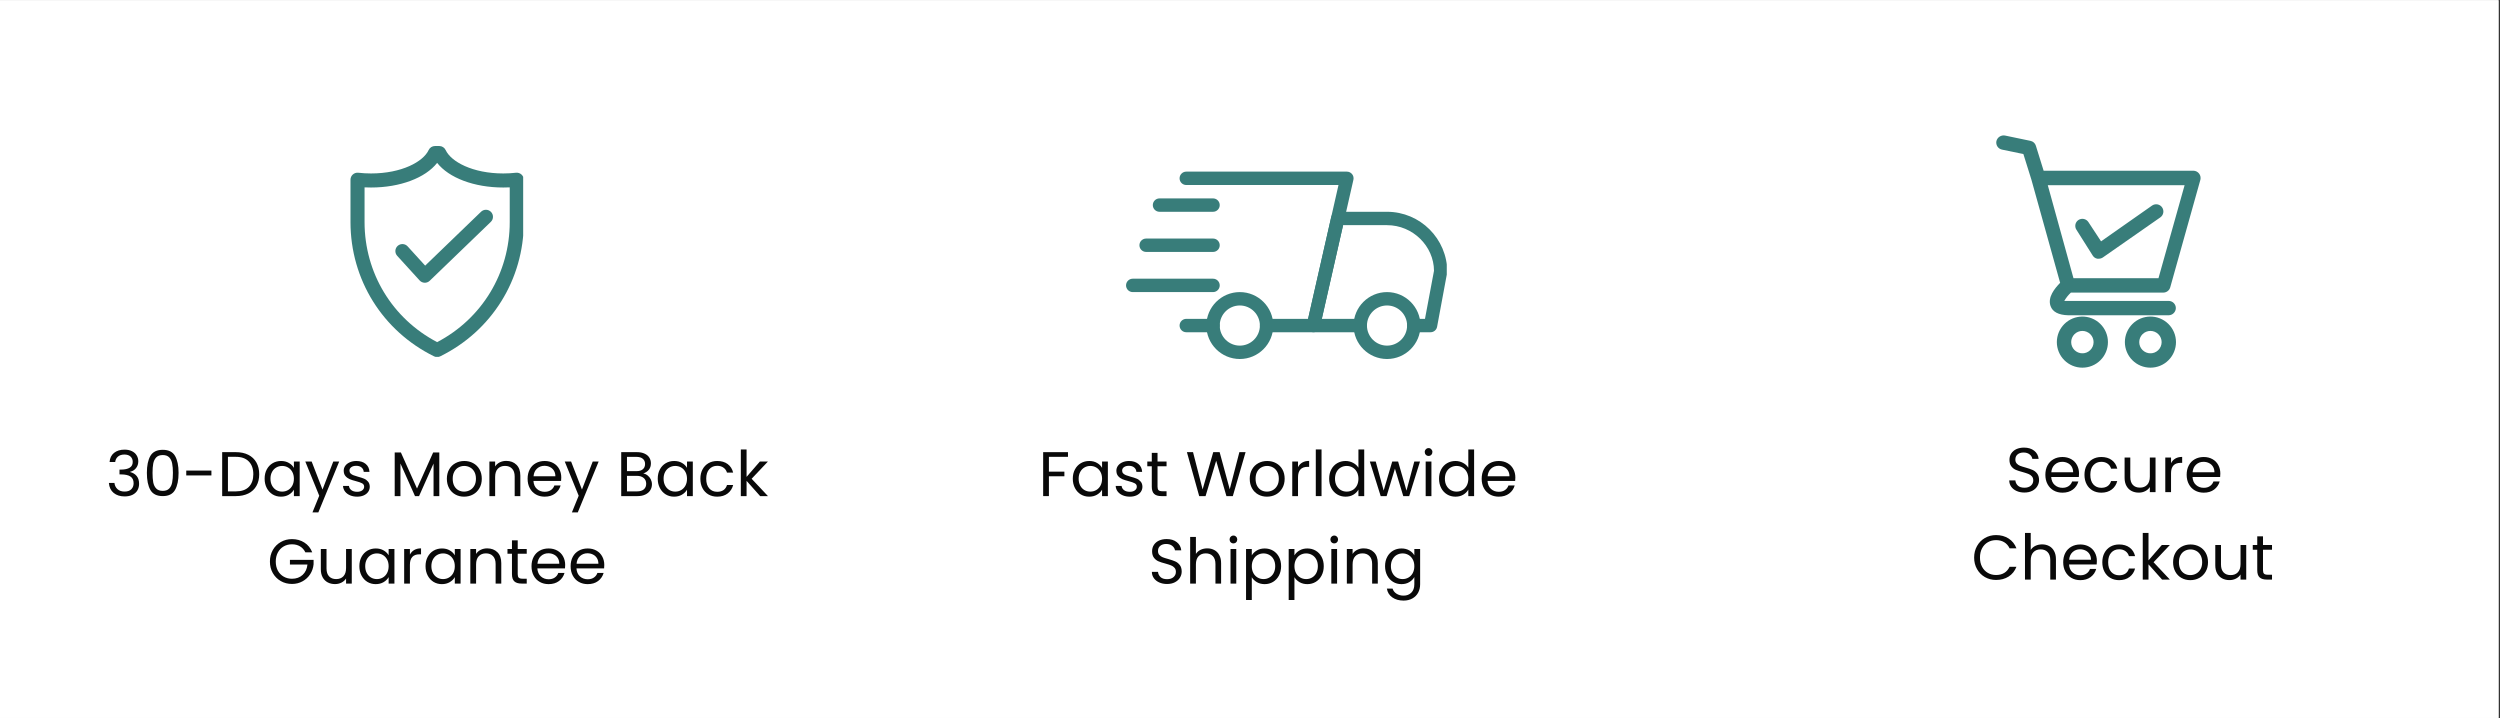<svg version="1.2" preserveAspectRatio="xMidYMid meet" height="320" viewBox="0 0 835.5 240" zoomAndPan="magnify" width="1114" xmlns:xlink="http://www.w3.org/1999/xlink" xmlns="http://www.w3.org/2000/svg"><rect x="0" y="0" width="835.5" height="240" fill="#333333" stroke="none"/><defs><clipPath id="0f0293ad77"><path d="M 0 0.07 L 835 0.07 L 835 239.926 L 0 239.926 Z M 0 0.07"></path></clipPath><clipPath id="4b8274133d"><path d="M 117.129 48.797 L 174.844 48.797 L 174.844 119.258 L 117.129 119.258 Z M 117.129 48.797"></path></clipPath><clipPath id="08278a9dcc"><path d="M 436 70 L 483.512 70 L 483.512 112 L 436 112 Z M 436 70"></path></clipPath><clipPath id="f2bf2ff508"><path d="M 376.324 93 L 408 93 L 408 98 L 376.324 98 Z M 376.324 93"></path></clipPath><clipPath id="e0c7c5fba2"><path d="M 394 57.348 L 453 57.348 L 453 112 L 394 112 Z M 394 57.348"></path></clipPath><clipPath id="d9db57a658"><path d="M 667.242 45 L 736 45 L 736 123 L 667.242 123 Z M 667.242 45"></path></clipPath></defs><g id="9a61cb5e82"><g clip-path="url(#0f0293ad77)" clip-rule="nonzero"><path d="M 0 0.07 L 835 0.07 L 835 239.93 L 0 239.93 Z M 0 0.07" style="stroke:none;fill-rule:nonzero;fill:#ffffff;fill-opacity:1;"></path><path d="M 0 0.07 L 835 0.07 L 835 239.93 L 0 239.93 Z M 0 0.07" style="stroke:none;fill-rule:nonzero;fill:#ffffff;fill-opacity:1;"></path></g><g clip-path="url(#4b8274133d)" clip-rule="nonzero"><path d="M 174.266 58.312 C 173.766 57.867 173.098 57.656 172.434 57.73 C 171.043 57.887 169.617 57.969 168.199 57.969 C 157.934 57.969 150.742 54.039 148.941 50.16 C 148.555 49.328 147.723 48.797 146.809 48.797 L 145.379 48.797 C 144.461 48.797 143.629 49.328 143.246 50.16 C 141.445 54.039 134.25 57.969 123.988 57.969 C 122.566 57.969 121.141 57.887 119.75 57.73 C 119.078 57.652 118.418 57.863 117.918 58.312 C 117.418 58.758 117.133 59.395 117.133 60.066 L 117.133 74.219 C 117.133 93.414 127.832 110.605 145.055 119.086 C 145.383 119.246 145.738 119.328 146.094 119.328 C 146.449 119.328 146.805 119.246 147.129 119.086 C 164.355 110.605 175.051 93.414 175.051 74.219 L 175.051 60.066 C 175.051 59.395 174.766 58.758 174.266 58.312 Z M 170.352 74.219 C 170.352 91.219 161.086 106.488 146.094 114.34 C 131.098 106.484 121.836 91.219 121.836 74.219 L 121.836 62.617 C 122.551 62.652 123.27 62.668 123.988 62.668 C 133.719 62.668 142.16 59.445 146.094 54.434 C 150.023 59.445 158.465 62.668 168.199 62.668 C 168.914 62.668 169.633 62.652 170.352 62.617 Z M 164.094 70.824 C 164.996 71.758 164.969 73.246 164.035 74.148 L 143.609 93.836 C 143.172 94.258 142.586 94.496 141.977 94.496 C 141.953 94.496 141.926 94.496 141.902 94.492 C 141.266 94.473 140.668 94.195 140.242 93.727 L 132.746 85.5 C 131.871 84.539 131.941 83.051 132.902 82.176 C 133.863 81.305 135.352 81.375 136.223 82.332 L 142.09 88.773 L 160.77 70.762 C 161.707 69.863 163.191 69.887 164.094 70.824 Z M 164.094 70.824" style="stroke:none;fill-rule:nonzero;fill:#387d7a;fill-opacity:1;"></path></g><path d="M 405.398 111.035 L 396.453 111.035 C 395.219 111.035 394.215 110.031 394.215 108.797 C 394.215 107.562 395.219 106.562 396.453 106.562 L 405.398 106.562 C 406.633 106.562 407.633 107.562 407.633 108.797 C 407.633 110.031 406.633 111.035 405.398 111.035 Z M 405.398 111.035" style="stroke:none;fill-rule:nonzero;fill:#387d7a;fill-opacity:1;"></path><g clip-path="url(#08278a9dcc)" clip-rule="nonzero"><path d="M 478.082 111.035 L 472.492 111.035 C 471.258 111.035 470.254 110.031 470.254 108.797 C 470.254 107.562 471.258 106.562 472.492 106.562 L 476.227 106.562 L 479.242 90.496 C 479.199 82.273 472.18 75.25 463.547 75.25 L 448.863 75.25 L 441.746 106.562 L 454.602 106.562 C 455.836 106.562 456.836 107.562 456.836 108.797 C 456.836 110.031 455.836 111.035 454.602 111.035 L 438.945 111.035 C 438.266 111.035 437.621 110.727 437.195 110.191 C 436.77 109.664 436.609 108.969 436.762 108.305 L 444.895 72.523 C 445.125 71.5 446.031 70.777 447.078 70.777 L 463.547 70.777 C 474.645 70.777 483.676 79.809 483.676 90.906 L 480.277 109.211 C 480.082 110.27 479.16 111.035 478.082 111.035 Z M 478.082 111.035" style="stroke:none;fill-rule:nonzero;fill:#387d7a;fill-opacity:1;"></path></g><path d="M 463.547 119.98 C 457.383 119.98 452.363 114.965 452.363 108.797 C 452.363 102.629 457.383 97.617 463.547 97.617 C 469.711 97.617 474.727 102.629 474.727 108.797 C 474.727 114.965 469.711 119.98 463.547 119.98 Z M 463.547 102.09 C 459.848 102.09 456.836 105.098 456.836 108.797 C 456.836 112.496 459.848 115.508 463.547 115.508 C 467.246 115.508 470.254 112.496 470.254 108.797 C 470.254 105.098 467.246 102.09 463.547 102.09 Z M 463.547 102.09" style="stroke:none;fill-rule:nonzero;fill:#387d7a;fill-opacity:1;"></path><path d="M 414.344 119.98 C 408.18 119.98 403.16 114.965 403.16 108.797 C 403.16 102.629 408.18 97.617 414.344 97.617 C 420.508 97.617 425.527 102.629 425.527 108.797 C 425.527 114.965 420.508 119.98 414.344 119.98 Z M 414.344 102.09 C 410.645 102.09 407.633 105.098 407.633 108.797 C 407.633 112.496 410.645 115.508 414.344 115.508 C 418.043 115.508 421.055 112.496 421.055 108.797 C 421.055 105.098 418.043 102.09 414.344 102.09 Z M 414.344 102.09" style="stroke:none;fill-rule:nonzero;fill:#387d7a;fill-opacity:1;"></path><path d="M 405.398 70.777 L 387.508 70.777 C 386.273 70.777 385.27 69.777 385.27 68.543 C 385.27 67.309 386.273 66.305 387.508 66.305 L 405.398 66.305 C 406.633 66.305 407.633 67.309 407.633 68.543 C 407.633 69.777 406.633 70.777 405.398 70.777 Z M 405.398 70.777" style="stroke:none;fill-rule:nonzero;fill:#387d7a;fill-opacity:1;"></path><path d="M 405.398 84.195 L 383.035 84.195 C 381.801 84.195 380.797 83.195 380.797 81.961 C 380.797 80.727 381.801 79.723 383.035 79.723 L 405.398 79.723 C 406.633 79.723 407.633 80.727 407.633 81.961 C 407.633 83.195 406.633 84.195 405.398 84.195 Z M 405.398 84.195" style="stroke:none;fill-rule:nonzero;fill:#387d7a;fill-opacity:1;"></path><g clip-path="url(#f2bf2ff508)" clip-rule="nonzero"><path d="M 405.398 97.617 L 378.562 97.617 C 377.324 97.617 376.324 96.613 376.324 95.379 C 376.324 94.145 377.324 93.141 378.562 93.141 L 405.398 93.141 C 406.633 93.141 407.633 94.145 407.633 95.379 C 407.633 96.613 406.633 97.617 405.398 97.617 Z M 405.398 97.617" style="stroke:none;fill-rule:nonzero;fill:#387d7a;fill-opacity:1;"></path></g><g clip-path="url(#e0c7c5fba2)" clip-rule="nonzero"><path d="M 438.945 111.035 L 423.289 111.035 C 422.055 111.035 421.055 110.031 421.055 108.797 C 421.055 107.562 422.055 106.562 423.289 106.562 L 437.16 106.562 L 447.324 61.832 L 396.453 61.832 C 395.219 61.832 394.215 60.832 394.215 59.594 C 394.215 58.359 395.219 57.359 396.453 57.359 L 450.129 57.359 C 450.809 57.359 451.449 57.668 451.875 58.199 C 452.301 58.727 452.461 59.426 452.309 60.086 L 441.129 109.289 C 440.895 110.312 439.988 111.035 438.945 111.035 Z M 438.945 111.035" style="stroke:none;fill-rule:nonzero;fill:#387d7a;fill-opacity:1;"></path></g><g clip-path="url(#d9db57a658)" clip-rule="nonzero"><path d="M 692.094 97.785 L 722.992 97.785 C 723.254 97.781 723.512 97.738 723.758 97.652 C 724.008 97.566 724.234 97.445 724.441 97.285 C 724.652 97.125 724.828 96.934 724.973 96.719 C 725.121 96.5 725.227 96.262 725.297 96.008 L 735.371 60.074 C 735.414 59.898 735.438 59.719 735.438 59.535 C 735.441 59.352 735.426 59.172 735.387 58.996 C 735.352 58.816 735.293 58.645 735.219 58.48 C 735.141 58.312 735.051 58.16 734.938 58.016 C 734.828 57.871 734.703 57.738 734.562 57.621 C 734.426 57.504 734.273 57.406 734.113 57.32 C 733.949 57.238 733.781 57.172 733.605 57.129 C 733.43 57.082 733.25 57.059 733.066 57.051 L 682.98 57.051 L 680.387 48.703 C 680.262 48.281 680.035 47.926 679.707 47.633 C 679.379 47.34 678.996 47.152 678.566 47.07 L 670.074 45.297 C 669.758 45.238 669.445 45.242 669.133 45.305 C 668.82 45.367 668.527 45.484 668.262 45.66 C 667.992 45.832 667.766 46.051 667.582 46.312 C 667.398 46.57 667.27 46.859 667.195 47.168 C 667.133 47.48 667.129 47.793 667.191 48.105 C 667.25 48.418 667.367 48.707 667.543 48.973 C 667.719 49.238 667.938 49.457 668.203 49.637 C 668.465 49.812 668.754 49.934 669.066 50 L 676.215 51.484 L 678.902 60.074 L 688.496 94.523 C 686.672 96.395 684.273 99.32 685.281 102.246 C 685.953 104.211 687.922 105.27 691.184 105.363 L 724.766 105.363 C 725.082 105.359 725.387 105.293 725.68 105.168 C 725.969 105.047 726.227 104.871 726.449 104.648 C 726.672 104.426 726.848 104.168 726.973 103.875 C 727.094 103.586 727.16 103.281 727.168 102.965 C 727.168 102.648 727.105 102.34 726.984 102.047 C 726.863 101.754 726.688 101.496 726.465 101.27 C 726.238 101.043 725.98 100.871 725.684 100.75 C 725.391 100.629 725.086 100.566 724.766 100.566 L 689.887 100.566 C 690.48 99.527 691.219 98.598 692.094 97.785 Z M 730.094 61.898 L 721.359 92.984 L 692.957 92.984 L 684.371 61.898 Z M 695.934 105.797 C 695.371 105.797 694.816 105.852 694.266 105.961 C 693.719 106.07 693.184 106.23 692.664 106.445 C 692.148 106.66 691.656 106.922 691.188 107.234 C 690.723 107.547 690.289 107.902 689.895 108.297 C 689.496 108.695 689.145 109.125 688.832 109.59 C 688.52 110.059 688.258 110.551 688.043 111.066 C 687.828 111.586 687.668 112.121 687.559 112.672 C 687.449 113.219 687.395 113.773 687.395 114.336 C 687.395 114.898 687.449 115.453 687.559 116.004 C 687.668 116.551 687.828 117.086 688.043 117.605 C 688.258 118.121 688.52 118.613 688.832 119.082 C 689.145 119.547 689.496 119.977 689.895 120.375 C 690.289 120.77 690.723 121.125 691.188 121.438 C 691.656 121.75 692.148 122.012 692.664 122.227 C 693.184 122.441 693.719 122.602 694.266 122.711 C 694.816 122.82 695.371 122.875 695.934 122.875 C 696.492 122.875 697.051 122.82 697.598 122.711 C 698.148 122.602 698.684 122.441 699.199 122.227 C 699.719 122.012 700.211 121.75 700.676 121.438 C 701.145 121.125 701.574 120.77 701.973 120.375 C 702.367 119.977 702.723 119.547 703.035 119.082 C 703.344 118.613 703.609 118.121 703.824 117.605 C 704.039 117.086 704.199 116.551 704.309 116.004 C 704.418 115.453 704.473 114.898 704.473 114.336 C 704.473 113.766 704.418 113.203 704.305 112.645 C 704.191 112.09 704.027 111.547 703.805 111.023 C 703.586 110.5 703.312 110 702.996 109.531 C 702.676 109.059 702.312 108.625 701.902 108.23 C 701.496 107.832 701.055 107.477 700.578 107.168 C 700.102 106.859 699.598 106.598 699.066 106.391 C 698.539 106.18 697.996 106.027 697.434 105.926 C 696.875 105.828 696.309 105.785 695.742 105.797 Z M 695.934 118.078 C 695.438 118.078 694.961 117.984 694.5 117.793 C 694.043 117.602 693.637 117.332 693.285 116.98 C 692.938 116.633 692.664 116.227 692.477 115.77 C 692.285 115.309 692.191 114.832 692.191 114.336 C 692.191 113.84 692.285 113.363 692.477 112.902 C 692.664 112.445 692.938 112.039 693.285 111.691 C 693.637 111.34 694.043 111.07 694.5 110.879 C 694.961 110.688 695.438 110.594 695.934 110.594 C 696.43 110.594 696.906 110.688 697.363 110.879 C 697.824 111.07 698.227 111.34 698.578 111.691 C 698.93 112.039 699.199 112.445 699.391 112.902 C 699.582 113.363 699.676 113.84 699.676 114.336 C 699.676 114.59 699.648 114.84 699.598 115.09 C 699.547 115.34 699.473 115.582 699.375 115.812 C 699.273 116.047 699.152 116.27 699.004 116.477 C 698.859 116.688 698.695 116.879 698.512 117.051 C 698.328 117.227 698.129 117.383 697.914 117.516 C 697.695 117.652 697.469 117.762 697.23 117.852 C 696.992 117.938 696.75 118 696.5 118.039 C 696.246 118.078 695.996 118.09 695.742 118.078 Z M 718.676 105.797 C 718.113 105.797 717.559 105.852 717.008 105.961 C 716.457 106.07 715.926 106.23 715.406 106.445 C 714.887 106.66 714.395 106.922 713.93 107.234 C 713.465 107.547 713.031 107.902 712.637 108.297 C 712.238 108.695 711.887 109.125 711.574 109.59 C 711.262 110.059 711 110.551 710.785 111.066 C 710.57 111.586 710.406 112.121 710.297 112.672 C 710.188 113.219 710.133 113.773 710.133 114.336 C 710.133 114.898 710.188 115.453 710.297 116.004 C 710.406 116.551 710.57 117.086 710.785 117.605 C 711 118.121 711.262 118.613 711.574 119.082 C 711.887 119.547 712.238 119.977 712.637 120.375 C 713.031 120.77 713.465 121.125 713.93 121.438 C 714.395 121.75 714.887 122.012 715.406 122.227 C 715.926 122.441 716.457 122.602 717.008 122.711 C 717.559 122.82 718.113 122.875 718.676 122.875 C 719.234 122.875 719.789 122.82 720.34 122.711 C 720.891 122.602 721.426 122.441 721.941 122.227 C 722.461 122.012 722.953 121.75 723.418 121.438 C 723.887 121.125 724.316 120.77 724.711 120.375 C 725.109 119.977 725.465 119.547 725.773 119.082 C 726.086 118.613 726.348 118.121 726.562 117.605 C 726.777 117.086 726.941 116.551 727.051 116.004 C 727.16 115.453 727.215 114.898 727.215 114.336 C 727.215 113.766 727.156 113.203 727.047 112.645 C 726.934 112.09 726.766 111.547 726.547 111.023 C 726.324 110.5 726.055 110 725.734 109.531 C 725.414 109.059 725.051 108.625 724.645 108.23 C 724.238 107.832 723.797 107.477 723.32 107.168 C 722.84 106.859 722.34 106.598 721.809 106.391 C 721.281 106.18 720.734 106.027 720.176 105.926 C 719.617 105.828 719.051 105.785 718.48 105.797 Z M 718.676 118.078 C 718.18 118.078 717.699 117.984 717.242 117.793 C 716.785 117.602 716.379 117.332 716.027 116.98 C 715.676 116.633 715.406 116.227 715.215 115.77 C 715.027 115.309 714.934 114.832 714.934 114.336 C 714.934 113.84 715.027 113.363 715.215 112.902 C 715.406 112.445 715.676 112.039 716.027 111.691 C 716.379 111.34 716.785 111.07 717.242 110.879 C 717.699 110.688 718.18 110.594 718.676 110.594 C 719.172 110.594 719.648 110.688 720.105 110.879 C 720.566 111.07 720.969 111.34 721.32 111.691 C 721.672 112.039 721.941 112.445 722.133 112.902 C 722.32 113.363 722.418 113.84 722.418 114.336 C 722.418 114.59 722.391 114.84 722.34 115.09 C 722.289 115.34 722.215 115.582 722.113 115.812 C 722.016 116.047 721.891 116.27 721.746 116.477 C 721.602 116.688 721.438 116.879 721.254 117.051 C 721.07 117.227 720.871 117.383 720.652 117.516 C 720.438 117.652 720.211 117.762 719.973 117.852 C 719.734 117.938 719.492 118 719.238 118.039 C 718.988 118.078 718.734 118.09 718.48 118.078 Z M 693.965 76.816 C 693.785 76.555 693.664 76.27 693.602 75.957 C 693.539 75.645 693.539 75.332 693.602 75.02 C 693.664 74.707 693.785 74.422 693.965 74.16 C 694.145 73.895 694.371 73.68 694.637 73.508 C 694.906 73.336 695.195 73.223 695.508 73.168 C 695.82 73.109 696.133 73.117 696.441 73.184 C 696.75 73.25 697.039 73.375 697.297 73.555 C 697.559 73.738 697.777 73.961 697.949 74.227 L 702.172 80.656 L 719.203 68.711 C 719.461 68.523 719.75 68.398 720.062 68.328 C 720.371 68.258 720.684 68.25 721 68.301 C 721.316 68.355 721.609 68.469 721.879 68.637 C 722.148 68.809 722.375 69.023 722.559 69.285 C 722.746 69.547 722.871 69.832 722.941 70.145 C 723.012 70.457 723.023 70.77 722.969 71.082 C 722.914 71.398 722.801 71.691 722.633 71.961 C 722.461 72.23 722.246 72.461 721.984 72.645 L 702.793 86.031 C 702.375 86.316 701.91 86.457 701.402 86.461 L 700.922 86.461 C 700.258 86.332 699.746 85.977 699.387 85.406 Z M 693.965 76.816" style="stroke:none;fill-rule:nonzero;fill:#387d7a;fill-opacity:1;"></path></g><g style="fill:#090909;fill-opacity:1;"><g transform="translate(35.357, 165.797)"><path d="M 1.266 -11.406 C 1.359 -12.695 1.852 -13.707 2.75 -14.438 C 3.656 -15.164 4.828 -15.531 6.266 -15.531 C 7.211 -15.531 8.035 -15.359 8.734 -15.016 C 9.43 -14.672 9.957 -14.203 10.312 -13.609 C 10.676 -13.023 10.859 -12.359 10.859 -11.609 C 10.859 -10.742 10.609 -9.992 10.109 -9.359 C 9.609 -8.723 8.957 -8.316 8.156 -8.141 L 8.156 -8.031 C 9.07 -7.801 9.797 -7.359 10.328 -6.703 C 10.859 -6.047 11.125 -5.18 11.125 -4.109 C 11.125 -3.305 10.941 -2.582 10.578 -1.938 C 10.211 -1.301 9.664 -0.801 8.938 -0.438 C 8.207 -0.07 7.328 0.109 6.297 0.109 C 4.805 0.109 3.582 -0.281 2.625 -1.062 C 1.676 -1.844 1.145 -2.953 1.031 -4.391 L 2.891 -4.391 C 2.984 -3.547 3.328 -2.852 3.922 -2.312 C 4.516 -1.781 5.301 -1.516 6.281 -1.516 C 7.258 -1.516 8.004 -1.77 8.516 -2.281 C 9.035 -2.801 9.297 -3.469 9.297 -4.281 C 9.297 -5.332 8.941 -6.086 8.234 -6.547 C 7.535 -7.016 6.477 -7.25 5.062 -7.25 L 4.578 -7.25 L 4.578 -8.859 L 5.078 -8.859 C 6.367 -8.867 7.344 -9.082 8 -9.5 C 8.664 -9.914 9 -10.555 9 -11.422 C 9 -12.172 8.754 -12.77 8.266 -13.219 C 7.785 -13.664 7.098 -13.891 6.203 -13.891 C 5.328 -13.891 4.617 -13.664 4.078 -13.219 C 3.547 -12.77 3.234 -12.164 3.141 -11.406 Z M 1.266 -11.406" style="stroke:none"></path></g></g><g style="fill:#090909;fill-opacity:1;"><g transform="translate(47.774, 165.797)"><path d="M 1.312 -7.781 C 1.312 -10.195 1.703 -12.082 2.484 -13.438 C 3.273 -14.789 4.656 -15.469 6.625 -15.469 C 8.57 -15.469 9.938 -14.789 10.719 -13.438 C 11.508 -12.082 11.906 -10.195 11.906 -7.781 C 11.906 -5.32 11.508 -3.41 10.719 -2.047 C 9.938 -0.68 8.57 0 6.625 0 C 4.656 0 3.273 -0.68 2.484 -2.047 C 1.703 -3.41 1.312 -5.32 1.312 -7.781 Z M 10.016 -7.781 C 10.016 -9 9.93 -10.031 9.766 -10.875 C 9.609 -11.727 9.281 -12.414 8.781 -12.938 C 8.281 -13.457 7.562 -13.719 6.625 -13.719 C 5.664 -13.719 4.938 -13.457 4.438 -12.938 C 3.938 -12.414 3.602 -11.727 3.438 -10.875 C 3.281 -10.031 3.203 -9 3.203 -7.781 C 3.203 -6.508 3.281 -5.445 3.438 -4.594 C 3.602 -3.738 3.938 -3.051 4.438 -2.531 C 4.938 -2.008 5.664 -1.75 6.625 -1.75 C 7.562 -1.75 8.281 -2.008 8.781 -2.531 C 9.281 -3.051 9.609 -3.738 9.766 -4.594 C 9.93 -5.445 10.016 -6.508 10.016 -7.781 Z M 10.016 -7.781" style="stroke:none"></path></g></g><g style="fill:#090909;fill-opacity:1;"><g transform="translate(61.013, 165.797)"><path d="M 9.641 -8.531 L 9.641 -6.906 L 1.234 -6.906 L 1.234 -8.531 Z M 9.641 -8.531" style="stroke:none"></path></g></g><g style="fill:#090909;fill-opacity:1;"><g transform="translate(72.628, 165.797)"><path d="M 6.203 -14.688 C 7.797 -14.688 9.18 -14.391 10.359 -13.797 C 11.535 -13.203 12.438 -12.348 13.062 -11.234 C 13.688 -10.117 14 -8.812 14 -7.312 C 14 -5.812 13.688 -4.508 13.062 -3.406 C 12.438 -2.301 11.535 -1.457 10.359 -0.875 C 9.18 -0.289 7.797 0 6.203 0 L 1.625 0 L 1.625 -14.688 Z M 6.203 -1.578 C 8.098 -1.578 9.539 -2.078 10.531 -3.078 C 11.531 -4.086 12.031 -5.5 12.031 -7.312 C 12.031 -9.133 11.523 -10.555 10.516 -11.578 C 9.516 -12.609 8.078 -13.125 6.203 -13.125 L 3.547 -13.125 L 3.547 -1.578 Z M 6.203 -1.578" style="stroke:none"></path></g></g><g style="fill:#090909;fill-opacity:1;"><g transform="translate(87.533, 165.797)"><path d="M 0.906 -5.812 C 0.906 -7 1.145 -8.035 1.625 -8.922 C 2.102 -9.816 2.758 -10.508 3.594 -11 C 4.426 -11.488 5.359 -11.734 6.391 -11.734 C 7.398 -11.734 8.273 -11.516 9.016 -11.078 C 9.766 -10.648 10.32 -10.102 10.688 -9.438 L 10.688 -11.547 L 12.625 -11.547 L 12.625 0 L 10.688 0 L 10.688 -2.156 C 10.312 -1.477 9.742 -0.914 8.984 -0.469 C 8.234 -0.031 7.359 0.188 6.359 0.188 C 5.336 0.188 4.41 -0.062 3.578 -0.562 C 2.754 -1.07 2.102 -1.781 1.625 -2.688 C 1.145 -3.602 0.906 -4.645 0.906 -5.812 Z M 10.688 -5.797 C 10.688 -6.672 10.508 -7.43 10.156 -8.078 C 9.801 -8.723 9.328 -9.219 8.734 -9.562 C 8.141 -9.906 7.484 -10.078 6.766 -10.078 C 6.047 -10.078 5.391 -9.906 4.797 -9.562 C 4.211 -9.227 3.742 -8.738 3.391 -8.094 C 3.035 -7.445 2.859 -6.688 2.859 -5.812 C 2.859 -4.926 3.035 -4.156 3.391 -3.5 C 3.742 -2.852 4.211 -2.359 4.797 -2.016 C 5.391 -1.672 6.047 -1.5 6.766 -1.5 C 7.484 -1.5 8.141 -1.672 8.734 -2.016 C 9.328 -2.359 9.801 -2.852 10.156 -3.5 C 10.508 -4.156 10.688 -4.922 10.688 -5.797 Z M 10.688 -5.797" style="stroke:none"></path></g></g><g style="fill:#090909;fill-opacity:1;"><g transform="translate(101.784, 165.797)"><path d="M 11.578 -11.547 L 4.609 5.438 L 2.641 5.438 L 4.906 -0.125 L 0.25 -11.547 L 2.375 -11.547 L 6 -2.188 L 9.594 -11.547 Z M 11.578 -11.547" style="stroke:none"></path></g></g><g style="fill:#090909;fill-opacity:1;"><g transform="translate(113.652, 165.797)"><path d="M 5.719 0.188 C 4.832 0.188 4.035 0.035 3.328 -0.266 C 2.629 -0.566 2.07 -0.988 1.656 -1.531 C 1.25 -2.07 1.023 -2.691 0.984 -3.391 L 2.969 -3.391 C 3.031 -2.816 3.301 -2.348 3.781 -1.984 C 4.27 -1.617 4.906 -1.438 5.688 -1.438 C 6.414 -1.438 6.988 -1.598 7.406 -1.922 C 7.832 -2.242 8.047 -2.648 8.047 -3.141 C 8.047 -3.648 7.82 -4.023 7.375 -4.266 C 6.926 -4.516 6.234 -4.758 5.297 -5 C 4.43 -5.219 3.727 -5.441 3.188 -5.672 C 2.645 -5.91 2.18 -6.254 1.797 -6.703 C 1.41 -7.16 1.219 -7.766 1.219 -8.516 C 1.219 -9.109 1.395 -9.648 1.75 -10.141 C 2.102 -10.629 2.602 -11.016 3.25 -11.297 C 3.895 -11.586 4.629 -11.734 5.453 -11.734 C 6.734 -11.734 7.766 -11.41 8.547 -10.766 C 9.336 -10.117 9.766 -9.234 9.828 -8.109 L 7.906 -8.109 C 7.863 -8.711 7.617 -9.195 7.172 -9.562 C 6.734 -9.938 6.141 -10.125 5.391 -10.125 C 4.703 -10.125 4.156 -9.973 3.75 -9.672 C 3.344 -9.379 3.141 -8.992 3.141 -8.516 C 3.141 -8.141 3.258 -7.828 3.5 -7.578 C 3.75 -7.328 4.062 -7.129 4.438 -6.984 C 4.812 -6.836 5.328 -6.672 5.984 -6.484 C 6.816 -6.266 7.492 -6.047 8.016 -5.828 C 8.535 -5.609 8.977 -5.281 9.344 -4.844 C 9.719 -4.406 9.91 -3.836 9.922 -3.141 C 9.922 -2.504 9.742 -1.93 9.391 -1.422 C 9.047 -0.922 8.551 -0.523 7.906 -0.234 C 7.27 0.047 6.539 0.188 5.719 0.188 Z M 5.719 0.188" style="stroke:none"></path></g></g><g style="fill:#090909;fill-opacity:1;"><g transform="translate(124.657, 165.797)"><path d="" style="stroke:none"></path></g></g><g style="fill:#090909;fill-opacity:1;"><g transform="translate(130.285, 165.797)"><path d="M 16.531 -14.594 L 16.531 0 L 14.609 0 L 14.609 -10.875 L 9.766 0 L 8.406 0 L 3.547 -10.891 L 3.547 0 L 1.625 0 L 1.625 -14.594 L 3.688 -14.594 L 9.078 -2.531 L 14.484 -14.594 Z M 16.531 -14.594" style="stroke:none"></path></g></g><g style="fill:#090909;fill-opacity:1;"><g transform="translate(148.436, 165.797)"><path d="M 6.656 0.188 C 5.57 0.188 4.594 -0.055 3.719 -0.547 C 2.844 -1.035 2.156 -1.734 1.656 -2.641 C 1.156 -3.547 0.906 -4.598 0.906 -5.797 C 0.906 -6.973 1.16 -8.016 1.672 -8.922 C 2.18 -9.828 2.879 -10.52 3.766 -11 C 4.648 -11.488 5.645 -11.734 6.75 -11.734 C 7.844 -11.734 8.832 -11.488 9.719 -11 C 10.602 -10.52 11.301 -9.832 11.812 -8.938 C 12.32 -8.039 12.578 -6.992 12.578 -5.797 C 12.578 -4.598 12.312 -3.547 11.781 -2.641 C 11.258 -1.734 10.551 -1.035 9.656 -0.547 C 8.758 -0.055 7.758 0.188 6.656 0.188 Z M 6.656 -1.5 C 7.344 -1.5 7.988 -1.66 8.594 -1.984 C 9.195 -2.305 9.688 -2.789 10.062 -3.438 C 10.438 -4.082 10.625 -4.867 10.625 -5.797 C 10.625 -6.723 10.441 -7.508 10.078 -8.156 C 9.711 -8.801 9.234 -9.281 8.641 -9.594 C 8.047 -9.914 7.406 -10.078 6.719 -10.078 C 6.02 -10.078 5.379 -9.914 4.797 -9.594 C 4.211 -9.281 3.742 -8.801 3.391 -8.156 C 3.035 -7.508 2.859 -6.723 2.859 -5.797 C 2.859 -4.859 3.031 -4.062 3.375 -3.406 C 3.727 -2.758 4.191 -2.281 4.766 -1.969 C 5.336 -1.656 5.969 -1.5 6.656 -1.5 Z M 6.656 -1.5" style="stroke:none"></path></g></g><g style="fill:#090909;fill-opacity:1;"><g transform="translate(161.928, 165.797)"><path d="M 7.25 -11.766 C 8.656 -11.766 9.789 -11.336 10.656 -10.484 C 11.531 -9.641 11.969 -8.414 11.969 -6.812 L 11.969 0 L 10.078 0 L 10.078 -6.531 C 10.078 -7.688 9.785 -8.566 9.203 -9.172 C 8.629 -9.785 7.844 -10.094 6.844 -10.094 C 5.832 -10.094 5.031 -9.773 4.438 -9.141 C 3.844 -8.516 3.547 -7.598 3.547 -6.391 L 3.547 0 L 1.625 0 L 1.625 -11.547 L 3.547 -11.547 L 3.547 -9.906 C 3.922 -10.5 4.438 -10.957 5.094 -11.281 C 5.75 -11.602 6.469 -11.766 7.25 -11.766 Z M 7.25 -11.766" style="stroke:none"></path></g></g><g style="fill:#090909;fill-opacity:1;"><g transform="translate(175.42, 165.797)"><path d="M 12.156 -6.219 C 12.156 -5.852 12.133 -5.469 12.094 -5.062 L 2.859 -5.062 C 2.93 -3.914 3.32 -3.023 4.031 -2.391 C 4.738 -1.754 5.602 -1.438 6.625 -1.438 C 7.445 -1.438 8.133 -1.629 8.688 -2.016 C 9.25 -2.398 9.641 -2.914 9.859 -3.562 L 11.938 -3.562 C 11.625 -2.445 11.004 -1.539 10.078 -0.844 C 9.148 -0.156 8 0.188 6.625 0.188 C 5.52 0.188 4.535 -0.055 3.672 -0.547 C 2.805 -1.035 2.129 -1.734 1.641 -2.641 C 1.148 -3.547 0.906 -4.598 0.906 -5.797 C 0.906 -6.992 1.145 -8.039 1.625 -8.938 C 2.102 -9.832 2.773 -10.52 3.641 -11 C 4.504 -11.488 5.5 -11.734 6.625 -11.734 C 7.719 -11.734 8.688 -11.492 9.531 -11.016 C 10.375 -10.547 11.02 -9.891 11.469 -9.047 C 11.926 -8.211 12.156 -7.27 12.156 -6.219 Z M 10.188 -6.625 C 10.188 -7.352 10.023 -7.977 9.703 -8.5 C 9.379 -9.031 8.938 -9.43 8.375 -9.703 C 7.82 -9.984 7.207 -10.125 6.531 -10.125 C 5.562 -10.125 4.734 -9.812 4.047 -9.188 C 3.367 -8.57 2.984 -7.719 2.891 -6.625 Z M 10.188 -6.625" style="stroke:none"></path></g></g><g style="fill:#090909;fill-opacity:1;"><g transform="translate(188.49, 165.797)"><path d="M 11.578 -11.547 L 4.609 5.438 L 2.641 5.438 L 4.906 -0.125 L 0.25 -11.547 L 2.375 -11.547 L 6 -2.188 L 9.594 -11.547 Z M 11.578 -11.547" style="stroke:none"></path></g></g><g style="fill:#090909;fill-opacity:1;"><g transform="translate(200.359, 165.797)"><path d="" style="stroke:none"></path></g></g><g style="fill:#090909;fill-opacity:1;"><g transform="translate(205.988, 165.797)"><path d="M 8.984 -7.562 C 9.516 -7.477 10 -7.258 10.438 -6.906 C 10.883 -6.562 11.238 -6.129 11.5 -5.609 C 11.758 -5.086 11.891 -4.531 11.891 -3.938 C 11.891 -3.195 11.695 -2.523 11.312 -1.922 C 10.938 -1.328 10.383 -0.859 9.656 -0.516 C 8.938 -0.172 8.086 0 7.109 0 L 1.625 0 L 1.625 -14.688 L 6.891 -14.688 C 7.891 -14.688 8.738 -14.52 9.438 -14.188 C 10.145 -13.863 10.672 -13.422 11.016 -12.859 C 11.367 -12.297 11.547 -11.66 11.547 -10.953 C 11.547 -10.086 11.312 -9.367 10.844 -8.797 C 10.375 -8.234 9.754 -7.82 8.984 -7.562 Z M 3.547 -8.344 L 6.766 -8.344 C 7.66 -8.344 8.352 -8.551 8.844 -8.969 C 9.344 -9.395 9.594 -9.984 9.594 -10.734 C 9.594 -11.473 9.344 -12.051 8.844 -12.469 C 8.352 -12.895 7.645 -13.109 6.719 -13.109 L 3.547 -13.109 Z M 6.938 -1.578 C 7.895 -1.578 8.641 -1.801 9.172 -2.25 C 9.703 -2.707 9.969 -3.332 9.969 -4.125 C 9.969 -4.945 9.688 -5.594 9.125 -6.062 C 8.562 -6.531 7.812 -6.766 6.875 -6.766 L 3.547 -6.766 L 3.547 -1.578 Z M 6.938 -1.578" style="stroke:none"></path></g></g><g style="fill:#090909;fill-opacity:1;"><g transform="translate(218.911, 165.797)"><path d="M 0.906 -5.812 C 0.906 -7 1.145 -8.035 1.625 -8.922 C 2.102 -9.816 2.758 -10.508 3.594 -11 C 4.426 -11.488 5.359 -11.734 6.391 -11.734 C 7.398 -11.734 8.273 -11.516 9.016 -11.078 C 9.766 -10.648 10.32 -10.102 10.688 -9.438 L 10.688 -11.547 L 12.625 -11.547 L 12.625 0 L 10.688 0 L 10.688 -2.156 C 10.312 -1.477 9.742 -0.914 8.984 -0.469 C 8.234 -0.031 7.359 0.188 6.359 0.188 C 5.336 0.188 4.41 -0.062 3.578 -0.562 C 2.754 -1.07 2.102 -1.781 1.625 -2.688 C 1.145 -3.602 0.906 -4.645 0.906 -5.812 Z M 10.688 -5.797 C 10.688 -6.672 10.508 -7.43 10.156 -8.078 C 9.801 -8.723 9.328 -9.219 8.734 -9.562 C 8.141 -9.906 7.484 -10.078 6.766 -10.078 C 6.047 -10.078 5.391 -9.906 4.797 -9.562 C 4.211 -9.227 3.742 -8.738 3.391 -8.094 C 3.035 -7.445 2.859 -6.688 2.859 -5.812 C 2.859 -4.926 3.035 -4.156 3.391 -3.5 C 3.742 -2.852 4.211 -2.359 4.797 -2.016 C 5.391 -1.672 6.047 -1.5 6.766 -1.5 C 7.484 -1.5 8.141 -1.672 8.734 -2.016 C 9.328 -2.359 9.801 -2.852 10.156 -3.5 C 10.508 -4.156 10.688 -4.922 10.688 -5.797 Z M 10.688 -5.797" style="stroke:none"></path></g></g><g style="fill:#090909;fill-opacity:1;"><g transform="translate(233.161, 165.797)"><path d="M 0.906 -5.797 C 0.906 -6.992 1.145 -8.035 1.625 -8.922 C 2.102 -9.816 2.766 -10.508 3.609 -11 C 4.461 -11.488 5.438 -11.734 6.531 -11.734 C 7.945 -11.734 9.113 -11.391 10.031 -10.703 C 10.957 -10.016 11.566 -9.062 11.859 -7.844 L 9.797 -7.844 C 9.598 -8.539 9.211 -9.094 8.641 -9.5 C 8.078 -9.914 7.375 -10.125 6.531 -10.125 C 5.438 -10.125 4.551 -9.742 3.875 -8.984 C 3.195 -8.234 2.859 -7.172 2.859 -5.797 C 2.859 -4.398 3.195 -3.32 3.875 -2.562 C 4.551 -1.812 5.438 -1.438 6.531 -1.438 C 7.375 -1.438 8.078 -1.629 8.641 -2.016 C 9.203 -2.41 9.586 -2.973 9.797 -3.703 L 11.859 -3.703 C 11.555 -2.523 10.941 -1.582 10.016 -0.875 C 9.086 -0.164 7.926 0.188 6.531 0.188 C 5.438 0.188 4.461 -0.055 3.609 -0.547 C 2.766 -1.035 2.102 -1.727 1.625 -2.625 C 1.145 -3.531 0.906 -4.586 0.906 -5.797 Z M 0.906 -5.797" style="stroke:none"></path></g></g><g style="fill:#090909;fill-opacity:1;"><g transform="translate(245.958, 165.797)"><path d="M 8.078 0 L 3.547 -5.094 L 3.547 0 L 1.625 0 L 1.625 -15.594 L 3.547 -15.594 L 3.547 -6.422 L 7.984 -11.547 L 10.672 -11.547 L 5.234 -5.797 L 10.688 0 Z M 8.078 0" style="stroke:none"></path></g></g><g style="fill:#090909;fill-opacity:1;"><g transform="translate(89.301, 195.029)"><path d="M 12.75 -10.438 C 12.344 -11.289 11.754 -11.953 10.984 -12.422 C 10.211 -12.891 9.312 -13.125 8.281 -13.125 C 7.258 -13.125 6.336 -12.891 5.516 -12.422 C 4.691 -11.953 4.039 -11.273 3.562 -10.391 C 3.094 -9.516 2.859 -8.504 2.859 -7.359 C 2.859 -6.203 3.094 -5.188 3.562 -4.312 C 4.039 -3.445 4.691 -2.781 5.516 -2.312 C 6.336 -1.844 7.258 -1.609 8.281 -1.609 C 9.719 -1.609 10.898 -2.035 11.828 -2.891 C 12.754 -3.742 13.297 -4.898 13.453 -6.359 L 7.594 -6.359 L 7.594 -7.922 L 15.5 -7.922 L 15.5 -6.453 C 15.383 -5.242 15.004 -4.133 14.359 -3.125 C 13.711 -2.125 12.859 -1.332 11.797 -0.75 C 10.742 -0.164 9.57 0.125 8.281 0.125 C 6.914 0.125 5.672 -0.191 4.547 -0.828 C 3.422 -1.473 2.531 -2.363 1.875 -3.5 C 1.227 -4.633 0.906 -5.922 0.906 -7.359 C 0.906 -8.785 1.227 -10.07 1.875 -11.219 C 2.531 -12.363 3.422 -13.254 4.547 -13.891 C 5.672 -14.535 6.914 -14.859 8.281 -14.859 C 9.844 -14.859 11.223 -14.473 12.422 -13.703 C 13.629 -12.93 14.504 -11.844 15.047 -10.438 Z M 12.75 -10.438" style="stroke:none"></path></g></g><g style="fill:#090909;fill-opacity:1;"><g transform="translate(105.702, 195.029)"><path d="M 11.859 -11.547 L 11.859 0 L 9.953 0 L 9.953 -1.703 C 9.586 -1.117 9.078 -0.66 8.422 -0.328 C 7.766 0.004 7.047 0.172 6.266 0.172 C 5.359 0.172 4.547 -0.016 3.828 -0.391 C 3.117 -0.766 2.555 -1.32 2.141 -2.062 C 1.723 -2.812 1.516 -3.719 1.516 -4.781 L 1.516 -11.547 L 3.422 -11.547 L 3.422 -5.031 C 3.422 -3.895 3.707 -3.02 4.281 -2.406 C 4.852 -1.801 5.641 -1.5 6.641 -1.5 C 7.66 -1.5 8.469 -1.812 9.062 -2.438 C 9.656 -3.07 9.953 -3.992 9.953 -5.203 L 9.953 -11.547 Z M 11.859 -11.547" style="stroke:none"></path></g></g><g style="fill:#090909;fill-opacity:1;"><g transform="translate(119.194, 195.029)"><path d="M 0.906 -5.812 C 0.906 -7 1.145 -8.035 1.625 -8.922 C 2.102 -9.816 2.758 -10.508 3.594 -11 C 4.426 -11.488 5.359 -11.734 6.391 -11.734 C 7.398 -11.734 8.273 -11.516 9.016 -11.078 C 9.766 -10.648 10.32 -10.102 10.688 -9.438 L 10.688 -11.547 L 12.625 -11.547 L 12.625 0 L 10.688 0 L 10.688 -2.156 C 10.312 -1.477 9.742 -0.914 8.984 -0.469 C 8.234 -0.031 7.359 0.188 6.359 0.188 C 5.336 0.188 4.41 -0.062 3.578 -0.562 C 2.754 -1.07 2.102 -1.781 1.625 -2.688 C 1.145 -3.602 0.906 -4.645 0.906 -5.812 Z M 10.688 -5.797 C 10.688 -6.672 10.508 -7.43 10.156 -8.078 C 9.801 -8.723 9.328 -9.219 8.734 -9.562 C 8.141 -9.906 7.484 -10.078 6.766 -10.078 C 6.047 -10.078 5.391 -9.906 4.797 -9.562 C 4.211 -9.227 3.742 -8.738 3.391 -8.094 C 3.035 -7.445 2.859 -6.688 2.859 -5.812 C 2.859 -4.926 3.035 -4.156 3.391 -3.5 C 3.742 -2.852 4.211 -2.359 4.797 -2.016 C 5.391 -1.672 6.047 -1.5 6.766 -1.5 C 7.484 -1.5 8.141 -1.672 8.734 -2.016 C 9.328 -2.359 9.801 -2.852 10.156 -3.5 C 10.508 -4.156 10.688 -4.922 10.688 -5.797 Z M 10.688 -5.797" style="stroke:none"></path></g></g><g style="fill:#090909;fill-opacity:1;"><g transform="translate(133.445, 195.029)"><path d="M 3.547 -9.672 C 3.879 -10.336 4.359 -10.852 4.984 -11.219 C 5.609 -11.582 6.367 -11.766 7.266 -11.766 L 7.266 -9.781 L 6.766 -9.781 C 4.617 -9.781 3.547 -8.613 3.547 -6.281 L 3.547 0 L 1.625 0 L 1.625 -11.547 L 3.547 -11.547 Z M 3.547 -9.672" style="stroke:none"></path></g></g><g style="fill:#090909;fill-opacity:1;"><g transform="translate(141.308, 195.029)"><path d="M 0.906 -5.812 C 0.906 -7 1.145 -8.035 1.625 -8.922 C 2.102 -9.816 2.758 -10.508 3.594 -11 C 4.426 -11.488 5.359 -11.734 6.391 -11.734 C 7.398 -11.734 8.273 -11.516 9.016 -11.078 C 9.766 -10.648 10.32 -10.102 10.688 -9.438 L 10.688 -11.547 L 12.625 -11.547 L 12.625 0 L 10.688 0 L 10.688 -2.156 C 10.312 -1.477 9.742 -0.914 8.984 -0.469 C 8.234 -0.031 7.359 0.188 6.359 0.188 C 5.336 0.188 4.41 -0.062 3.578 -0.562 C 2.754 -1.07 2.102 -1.781 1.625 -2.688 C 1.145 -3.602 0.906 -4.645 0.906 -5.812 Z M 10.688 -5.797 C 10.688 -6.672 10.508 -7.43 10.156 -8.078 C 9.801 -8.723 9.328 -9.219 8.734 -9.562 C 8.141 -9.906 7.484 -10.078 6.766 -10.078 C 6.047 -10.078 5.391 -9.906 4.797 -9.562 C 4.211 -9.227 3.742 -8.738 3.391 -8.094 C 3.035 -7.445 2.859 -6.688 2.859 -5.812 C 2.859 -4.926 3.035 -4.156 3.391 -3.5 C 3.742 -2.852 4.211 -2.359 4.797 -2.016 C 5.391 -1.672 6.047 -1.5 6.766 -1.5 C 7.484 -1.5 8.141 -1.672 8.734 -2.016 C 9.328 -2.359 9.801 -2.852 10.156 -3.5 C 10.508 -4.156 10.688 -4.922 10.688 -5.797 Z M 10.688 -5.797" style="stroke:none"></path></g></g><g style="fill:#090909;fill-opacity:1;"><g transform="translate(155.559, 195.029)"><path d="M 7.25 -11.766 C 8.656 -11.766 9.789 -11.336 10.656 -10.484 C 11.531 -9.641 11.969 -8.414 11.969 -6.812 L 11.969 0 L 10.078 0 L 10.078 -6.531 C 10.078 -7.688 9.785 -8.566 9.203 -9.172 C 8.629 -9.785 7.844 -10.094 6.844 -10.094 C 5.832 -10.094 5.031 -9.773 4.438 -9.141 C 3.844 -8.516 3.547 -7.598 3.547 -6.391 L 3.547 0 L 1.625 0 L 1.625 -11.547 L 3.547 -11.547 L 3.547 -9.906 C 3.922 -10.5 4.438 -10.957 5.094 -11.281 C 5.75 -11.602 6.469 -11.766 7.25 -11.766 Z M 7.25 -11.766" style="stroke:none"></path></g></g><g style="fill:#090909;fill-opacity:1;"><g transform="translate(169.051, 195.029)"><path d="M 3.969 -9.969 L 3.969 -3.156 C 3.969 -2.594 4.082 -2.195 4.312 -1.969 C 4.551 -1.738 4.969 -1.625 5.562 -1.625 L 6.984 -1.625 L 6.984 0 L 5.25 0 C 4.176 0 3.375 -0.242 2.844 -0.734 C 2.312 -1.223 2.047 -2.031 2.047 -3.156 L 2.047 -9.969 L 0.547 -9.969 L 0.547 -11.547 L 2.047 -11.547 L 2.047 -14.453 L 3.969 -14.453 L 3.969 -11.547 L 6.984 -11.547 L 6.984 -9.969 Z M 3.969 -9.969" style="stroke:none"></path></g></g><g style="fill:#090909;fill-opacity:1;"><g transform="translate(176.725, 195.029)"><path d="M 12.156 -6.219 C 12.156 -5.852 12.133 -5.469 12.094 -5.062 L 2.859 -5.062 C 2.93 -3.914 3.32 -3.023 4.031 -2.391 C 4.738 -1.754 5.602 -1.438 6.625 -1.438 C 7.445 -1.438 8.133 -1.629 8.688 -2.016 C 9.25 -2.398 9.641 -2.914 9.859 -3.562 L 11.938 -3.562 C 11.625 -2.445 11.004 -1.539 10.078 -0.844 C 9.148 -0.156 8 0.188 6.625 0.188 C 5.52 0.188 4.535 -0.055 3.672 -0.547 C 2.805 -1.035 2.129 -1.734 1.641 -2.641 C 1.148 -3.547 0.906 -4.598 0.906 -5.797 C 0.906 -6.992 1.145 -8.039 1.625 -8.938 C 2.102 -9.832 2.773 -10.52 3.641 -11 C 4.504 -11.488 5.5 -11.734 6.625 -11.734 C 7.719 -11.734 8.688 -11.492 9.531 -11.016 C 10.375 -10.547 11.02 -9.891 11.469 -9.047 C 11.926 -8.211 12.156 -7.27 12.156 -6.219 Z M 10.188 -6.625 C 10.188 -7.352 10.023 -7.977 9.703 -8.5 C 9.379 -9.031 8.938 -9.43 8.375 -9.703 C 7.82 -9.984 7.207 -10.125 6.531 -10.125 C 5.562 -10.125 4.734 -9.812 4.047 -9.188 C 3.367 -8.57 2.984 -7.719 2.891 -6.625 Z M 10.188 -6.625" style="stroke:none"></path></g></g><g style="fill:#090909;fill-opacity:1;"><g transform="translate(189.795, 195.029)"><path d="M 12.156 -6.219 C 12.156 -5.852 12.133 -5.469 12.094 -5.062 L 2.859 -5.062 C 2.93 -3.914 3.32 -3.023 4.031 -2.391 C 4.738 -1.754 5.602 -1.438 6.625 -1.438 C 7.445 -1.438 8.133 -1.629 8.688 -2.016 C 9.25 -2.398 9.641 -2.914 9.859 -3.562 L 11.938 -3.562 C 11.625 -2.445 11.004 -1.539 10.078 -0.844 C 9.148 -0.156 8 0.188 6.625 0.188 C 5.52 0.188 4.535 -0.055 3.672 -0.547 C 2.805 -1.035 2.129 -1.734 1.641 -2.641 C 1.148 -3.547 0.906 -4.598 0.906 -5.797 C 0.906 -6.992 1.145 -8.039 1.625 -8.938 C 2.102 -9.832 2.773 -10.52 3.641 -11 C 4.504 -11.488 5.5 -11.734 6.625 -11.734 C 7.719 -11.734 8.688 -11.492 9.531 -11.016 C 10.375 -10.547 11.02 -9.891 11.469 -9.047 C 11.926 -8.211 12.156 -7.27 12.156 -6.219 Z M 10.188 -6.625 C 10.188 -7.352 10.023 -7.977 9.703 -8.5 C 9.379 -9.031 8.938 -9.43 8.375 -9.703 C 7.82 -9.984 7.207 -10.125 6.531 -10.125 C 5.562 -10.125 4.734 -9.812 4.047 -9.188 C 3.367 -8.57 2.984 -7.719 2.891 -6.625 Z M 10.188 -6.625" style="stroke:none"></path></g></g><g style="fill:#090909;fill-opacity:1;"><g transform="translate(346.999, 165.797)"><path d="M 9.922 -14.688 L 9.922 -13.125 L 3.547 -13.125 L 3.547 -8.172 L 8.719 -8.172 L 8.719 -6.625 L 3.547 -6.625 L 3.547 0 L 1.625 0 L 1.625 -14.688 Z M 9.922 -14.688" style="stroke:none"></path></g></g><g style="fill:#090909;fill-opacity:1;"><g transform="translate(357.624, 165.797)"><path d="M 0.906 -5.812 C 0.906 -7 1.145 -8.035 1.625 -8.922 C 2.102 -9.816 2.758 -10.508 3.594 -11 C 4.426 -11.488 5.359 -11.734 6.391 -11.734 C 7.398 -11.734 8.273 -11.516 9.016 -11.078 C 9.766 -10.648 10.32 -10.102 10.688 -9.438 L 10.688 -11.547 L 12.625 -11.547 L 12.625 0 L 10.688 0 L 10.688 -2.156 C 10.312 -1.477 9.742 -0.914 8.984 -0.469 C 8.234 -0.031 7.359 0.188 6.359 0.188 C 5.336 0.188 4.41 -0.062 3.578 -0.562 C 2.754 -1.07 2.102 -1.781 1.625 -2.688 C 1.145 -3.602 0.906 -4.645 0.906 -5.812 Z M 10.688 -5.797 C 10.688 -6.672 10.508 -7.43 10.156 -8.078 C 9.801 -8.723 9.328 -9.219 8.734 -9.562 C 8.141 -9.906 7.484 -10.078 6.766 -10.078 C 6.047 -10.078 5.391 -9.906 4.797 -9.562 C 4.211 -9.227 3.742 -8.738 3.391 -8.094 C 3.035 -7.445 2.859 -6.688 2.859 -5.812 C 2.859 -4.926 3.035 -4.156 3.391 -3.5 C 3.742 -2.852 4.211 -2.359 4.797 -2.016 C 5.391 -1.672 6.047 -1.5 6.766 -1.5 C 7.484 -1.5 8.141 -1.672 8.734 -2.016 C 9.328 -2.359 9.801 -2.852 10.156 -3.5 C 10.508 -4.156 10.688 -4.922 10.688 -5.797 Z M 10.688 -5.797" style="stroke:none"></path></g></g><g style="fill:#090909;fill-opacity:1;"><g transform="translate(371.875, 165.797)"><path d="M 5.719 0.188 C 4.832 0.188 4.035 0.035 3.328 -0.266 C 2.629 -0.566 2.07 -0.988 1.656 -1.531 C 1.25 -2.07 1.023 -2.691 0.984 -3.391 L 2.969 -3.391 C 3.031 -2.816 3.301 -2.348 3.781 -1.984 C 4.27 -1.617 4.906 -1.438 5.688 -1.438 C 6.414 -1.438 6.988 -1.598 7.406 -1.922 C 7.832 -2.242 8.047 -2.648 8.047 -3.141 C 8.047 -3.648 7.82 -4.023 7.375 -4.266 C 6.926 -4.516 6.234 -4.758 5.297 -5 C 4.43 -5.219 3.727 -5.441 3.188 -5.672 C 2.645 -5.91 2.18 -6.254 1.797 -6.703 C 1.41 -7.16 1.219 -7.766 1.219 -8.516 C 1.219 -9.109 1.395 -9.648 1.75 -10.141 C 2.102 -10.629 2.602 -11.016 3.25 -11.297 C 3.895 -11.586 4.629 -11.734 5.453 -11.734 C 6.734 -11.734 7.766 -11.41 8.547 -10.766 C 9.336 -10.117 9.766 -9.234 9.828 -8.109 L 7.906 -8.109 C 7.863 -8.711 7.617 -9.195 7.172 -9.562 C 6.734 -9.938 6.141 -10.125 5.391 -10.125 C 4.703 -10.125 4.156 -9.973 3.75 -9.672 C 3.344 -9.379 3.141 -8.992 3.141 -8.516 C 3.141 -8.141 3.258 -7.828 3.5 -7.578 C 3.75 -7.328 4.062 -7.129 4.438 -6.984 C 4.812 -6.836 5.328 -6.672 5.984 -6.484 C 6.816 -6.266 7.492 -6.047 8.016 -5.828 C 8.535 -5.609 8.977 -5.281 9.344 -4.844 C 9.719 -4.406 9.91 -3.836 9.922 -3.141 C 9.922 -2.504 9.742 -1.93 9.391 -1.422 C 9.047 -0.922 8.551 -0.523 7.906 -0.234 C 7.27 0.047 6.539 0.188 5.719 0.188 Z M 5.719 0.188" style="stroke:none"></path></g></g><g style="fill:#090909;fill-opacity:1;"><g transform="translate(382.879, 165.797)"><path d="M 3.969 -9.969 L 3.969 -3.156 C 3.969 -2.594 4.082 -2.195 4.312 -1.969 C 4.551 -1.738 4.969 -1.625 5.562 -1.625 L 6.984 -1.625 L 6.984 0 L 5.25 0 C 4.176 0 3.375 -0.242 2.844 -0.734 C 2.312 -1.223 2.047 -2.031 2.047 -3.156 L 2.047 -9.969 L 0.547 -9.969 L 0.547 -11.547 L 2.047 -11.547 L 2.047 -14.453 L 3.969 -14.453 L 3.969 -11.547 L 6.984 -11.547 L 6.984 -9.969 Z M 3.969 -9.969" style="stroke:none"></path></g></g><g style="fill:#090909;fill-opacity:1;"><g transform="translate(390.553, 165.797)"><path d="" style="stroke:none"></path></g></g><g style="fill:#090909;fill-opacity:1;"><g transform="translate(396.181, 165.797)"><path d="M 20.094 -14.688 L 15.828 0 L 13.688 0 L 10.266 -11.828 L 6.719 0 L 4.594 0.016 L 0.484 -14.688 L 2.531 -14.688 L 5.734 -2.234 L 9.281 -14.688 L 11.422 -14.688 L 14.797 -2.281 L 18.016 -14.688 Z M 20.094 -14.688" style="stroke:none"></path></g></g><g style="fill:#090909;fill-opacity:1;"><g transform="translate(416.756, 165.797)"><path d="M 6.656 0.188 C 5.57 0.188 4.594 -0.055 3.719 -0.547 C 2.844 -1.035 2.156 -1.734 1.656 -2.641 C 1.156 -3.547 0.906 -4.598 0.906 -5.797 C 0.906 -6.973 1.16 -8.016 1.672 -8.922 C 2.18 -9.828 2.879 -10.52 3.766 -11 C 4.648 -11.488 5.645 -11.734 6.75 -11.734 C 7.844 -11.734 8.832 -11.488 9.719 -11 C 10.602 -10.52 11.301 -9.832 11.812 -8.938 C 12.32 -8.039 12.578 -6.992 12.578 -5.797 C 12.578 -4.598 12.312 -3.547 11.781 -2.641 C 11.258 -1.734 10.551 -1.035 9.656 -0.547 C 8.758 -0.055 7.758 0.188 6.656 0.188 Z M 6.656 -1.5 C 7.344 -1.5 7.988 -1.66 8.594 -1.984 C 9.195 -2.305 9.688 -2.789 10.062 -3.438 C 10.438 -4.082 10.625 -4.867 10.625 -5.797 C 10.625 -6.723 10.441 -7.508 10.078 -8.156 C 9.711 -8.801 9.234 -9.281 8.641 -9.594 C 8.047 -9.914 7.406 -10.078 6.719 -10.078 C 6.02 -10.078 5.379 -9.914 4.797 -9.594 C 4.211 -9.281 3.742 -8.801 3.391 -8.156 C 3.035 -7.508 2.859 -6.723 2.859 -5.797 C 2.859 -4.859 3.031 -4.062 3.375 -3.406 C 3.727 -2.758 4.191 -2.281 4.766 -1.969 C 5.336 -1.656 5.969 -1.5 6.656 -1.5 Z M 6.656 -1.5" style="stroke:none"></path></g></g><g style="fill:#090909;fill-opacity:1;"><g transform="translate(430.248, 165.797)"><path d="M 3.547 -9.672 C 3.879 -10.336 4.359 -10.852 4.984 -11.219 C 5.609 -11.582 6.367 -11.766 7.266 -11.766 L 7.266 -9.781 L 6.766 -9.781 C 4.617 -9.781 3.547 -8.613 3.547 -6.281 L 3.547 0 L 1.625 0 L 1.625 -11.547 L 3.547 -11.547 Z M 3.547 -9.672" style="stroke:none"></path></g></g><g style="fill:#090909;fill-opacity:1;"><g transform="translate(438.112, 165.797)"><path d="M 3.547 -15.594 L 3.547 0 L 1.625 0 L 1.625 -15.594 Z M 3.547 -15.594" style="stroke:none"></path></g></g><g style="fill:#090909;fill-opacity:1;"><g transform="translate(443.298, 165.797)"><path d="M 0.906 -5.812 C 0.906 -7 1.145 -8.035 1.625 -8.922 C 2.102 -9.816 2.758 -10.508 3.594 -11 C 4.426 -11.488 5.363 -11.734 6.406 -11.734 C 7.301 -11.734 8.133 -11.523 8.906 -11.109 C 9.688 -10.703 10.281 -10.16 10.688 -9.484 L 10.688 -15.594 L 12.625 -15.594 L 12.625 0 L 10.688 0 L 10.688 -2.172 C 10.312 -1.484 9.75 -0.914 9 -0.469 C 8.258 -0.031 7.391 0.188 6.391 0.188 C 5.359 0.188 4.426 -0.062 3.594 -0.562 C 2.758 -1.07 2.102 -1.781 1.625 -2.688 C 1.145 -3.602 0.906 -4.645 0.906 -5.812 Z M 10.688 -5.797 C 10.688 -6.672 10.508 -7.43 10.156 -8.078 C 9.801 -8.723 9.328 -9.219 8.734 -9.562 C 8.141 -9.906 7.484 -10.078 6.766 -10.078 C 6.047 -10.078 5.391 -9.906 4.797 -9.562 C 4.211 -9.227 3.742 -8.738 3.391 -8.094 C 3.035 -7.445 2.859 -6.688 2.859 -5.812 C 2.859 -4.926 3.035 -4.156 3.391 -3.5 C 3.742 -2.852 4.211 -2.359 4.797 -2.016 C 5.391 -1.672 6.047 -1.5 6.766 -1.5 C 7.484 -1.5 8.141 -1.672 8.734 -2.016 C 9.328 -2.359 9.801 -2.852 10.156 -3.5 C 10.508 -4.156 10.688 -4.922 10.688 -5.797 Z M 10.688 -5.797" style="stroke:none"></path></g></g><g style="fill:#090909;fill-opacity:1;"><g transform="translate(457.548, 165.797)"><path d="M 17.016 -11.547 L 13.406 0 L 11.422 0 L 8.641 -9.172 L 5.859 0 L 3.875 0 L 0.25 -11.547 L 2.219 -11.547 L 4.875 -1.859 L 7.734 -11.547 L 9.703 -11.547 L 12.5 -1.828 L 15.109 -11.547 Z M 17.016 -11.547" style="stroke:none"></path></g></g><g style="fill:#090909;fill-opacity:1;"><g transform="translate(474.835, 165.797)"><path d="M 2.609 -13.422 C 2.242 -13.422 1.938 -13.547 1.688 -13.797 C 1.438 -14.055 1.312 -14.367 1.312 -14.734 C 1.312 -15.098 1.438 -15.406 1.688 -15.656 C 1.938 -15.914 2.242 -16.047 2.609 -16.047 C 2.961 -16.047 3.258 -15.914 3.5 -15.656 C 3.75 -15.406 3.875 -15.098 3.875 -14.734 C 3.875 -14.367 3.75 -14.055 3.5 -13.797 C 3.258 -13.547 2.961 -13.422 2.609 -13.422 Z M 3.547 -11.547 L 3.547 0 L 1.625 0 L 1.625 -11.547 Z M 3.547 -11.547" style="stroke:none"></path></g></g><g style="fill:#090909;fill-opacity:1;"><g transform="translate(480.021, 165.797)"><path d="M 0.906 -5.812 C 0.906 -7 1.145 -8.035 1.625 -8.922 C 2.102 -9.816 2.758 -10.508 3.594 -11 C 4.426 -11.488 5.363 -11.734 6.406 -11.734 C 7.301 -11.734 8.133 -11.523 8.906 -11.109 C 9.688 -10.703 10.281 -10.16 10.688 -9.484 L 10.688 -15.594 L 12.625 -15.594 L 12.625 0 L 10.688 0 L 10.688 -2.172 C 10.312 -1.484 9.75 -0.914 9 -0.469 C 8.258 -0.031 7.391 0.188 6.391 0.188 C 5.359 0.188 4.426 -0.062 3.594 -0.562 C 2.758 -1.07 2.102 -1.781 1.625 -2.688 C 1.145 -3.602 0.906 -4.645 0.906 -5.812 Z M 10.688 -5.797 C 10.688 -6.672 10.508 -7.43 10.156 -8.078 C 9.801 -8.723 9.328 -9.219 8.734 -9.562 C 8.141 -9.906 7.484 -10.078 6.766 -10.078 C 6.047 -10.078 5.391 -9.906 4.797 -9.562 C 4.211 -9.227 3.742 -8.738 3.391 -8.094 C 3.035 -7.445 2.859 -6.688 2.859 -5.812 C 2.859 -4.926 3.035 -4.156 3.391 -3.5 C 3.742 -2.852 4.211 -2.359 4.797 -2.016 C 5.391 -1.672 6.047 -1.5 6.766 -1.5 C 7.484 -1.5 8.141 -1.672 8.734 -2.016 C 9.328 -2.359 9.801 -2.852 10.156 -3.5 C 10.508 -4.156 10.688 -4.922 10.688 -5.797 Z M 10.688 -5.797" style="stroke:none"></path></g></g><g style="fill:#090909;fill-opacity:1;"><g transform="translate(494.272, 165.797)"><path d="M 12.156 -6.219 C 12.156 -5.852 12.133 -5.469 12.094 -5.062 L 2.859 -5.062 C 2.93 -3.914 3.32 -3.023 4.031 -2.391 C 4.738 -1.754 5.602 -1.438 6.625 -1.438 C 7.445 -1.438 8.133 -1.629 8.688 -2.016 C 9.25 -2.398 9.641 -2.914 9.859 -3.562 L 11.938 -3.562 C 11.625 -2.445 11.004 -1.539 10.078 -0.844 C 9.148 -0.156 8 0.188 6.625 0.188 C 5.52 0.188 4.535 -0.055 3.672 -0.547 C 2.805 -1.035 2.129 -1.734 1.641 -2.641 C 1.148 -3.547 0.906 -4.598 0.906 -5.797 C 0.906 -6.992 1.145 -8.039 1.625 -8.938 C 2.102 -9.832 2.773 -10.52 3.641 -11 C 4.504 -11.488 5.5 -11.734 6.625 -11.734 C 7.719 -11.734 8.688 -11.492 9.531 -11.016 C 10.375 -10.547 11.02 -9.891 11.469 -9.047 C 11.926 -8.211 12.156 -7.27 12.156 -6.219 Z M 10.188 -6.625 C 10.188 -7.352 10.023 -7.977 9.703 -8.5 C 9.379 -9.031 8.938 -9.43 8.375 -9.703 C 7.82 -9.984 7.207 -10.125 6.531 -10.125 C 5.562 -10.125 4.734 -9.812 4.047 -9.188 C 3.367 -8.57 2.984 -7.719 2.891 -6.625 Z M 10.188 -6.625" style="stroke:none"></path></g></g><g style="fill:#090909;fill-opacity:1;"><g transform="translate(507.344, 165.797)"><path d="" style="stroke:none"></path></g></g><g style="fill:#090909;fill-opacity:1;"><g transform="translate(383.75, 195.029)"><path d="M 6.281 0.141 C 5.312 0.141 4.441 -0.031 3.672 -0.375 C 2.91 -0.719 2.312 -1.191 1.875 -1.797 C 1.438 -2.41 1.211 -3.117 1.203 -3.922 L 3.25 -3.922 C 3.312 -3.234 3.594 -2.648 4.094 -2.172 C 4.594 -1.703 5.32 -1.469 6.281 -1.469 C 7.195 -1.469 7.914 -1.695 8.438 -2.156 C 8.969 -2.613 9.234 -3.203 9.234 -3.922 C 9.234 -4.484 9.078 -4.938 8.766 -5.281 C 8.461 -5.633 8.078 -5.898 7.609 -6.078 C 7.141 -6.266 6.516 -6.469 5.734 -6.688 C 4.766 -6.938 3.988 -7.188 3.406 -7.438 C 2.82 -7.688 2.32 -8.082 1.906 -8.625 C 1.488 -9.164 1.281 -9.895 1.281 -10.812 C 1.281 -11.613 1.484 -12.32 1.891 -12.938 C 2.305 -13.562 2.879 -14.039 3.609 -14.375 C 4.348 -14.707 5.195 -14.875 6.156 -14.875 C 7.531 -14.875 8.656 -14.531 9.531 -13.844 C 10.414 -13.156 10.914 -12.242 11.031 -11.109 L 8.922 -11.109 C 8.848 -11.672 8.551 -12.164 8.031 -12.594 C 7.508 -13.02 6.82 -13.234 5.969 -13.234 C 5.164 -13.234 4.508 -13.023 4 -12.609 C 3.5 -12.203 3.25 -11.625 3.25 -10.875 C 3.25 -10.344 3.398 -9.906 3.703 -9.562 C 4.004 -9.227 4.375 -8.973 4.812 -8.797 C 5.258 -8.617 5.883 -8.422 6.688 -8.203 C 7.656 -7.93 8.43 -7.664 9.016 -7.406 C 9.609 -7.145 10.113 -6.742 10.531 -6.203 C 10.957 -5.66 11.172 -4.926 11.172 -4 C 11.172 -3.289 10.977 -2.617 10.594 -1.984 C 10.219 -1.348 9.656 -0.832 8.906 -0.438 C 8.164 -0.051 7.289 0.141 6.281 0.141 Z M 6.281 0.141" style="stroke:none"></path></g></g><g style="fill:#090909;fill-opacity:1;"><g transform="translate(396.125, 195.029)"><path d="M 7.359 -11.766 C 8.223 -11.766 9.004 -11.578 9.703 -11.203 C 10.41 -10.828 10.961 -10.266 11.359 -9.516 C 11.766 -8.773 11.969 -7.875 11.969 -6.812 L 11.969 0 L 10.078 0 L 10.078 -6.531 C 10.078 -7.688 9.785 -8.566 9.203 -9.172 C 8.629 -9.785 7.844 -10.094 6.844 -10.094 C 5.832 -10.094 5.031 -9.773 4.438 -9.141 C 3.844 -8.516 3.547 -7.598 3.547 -6.391 L 3.547 0 L 1.625 0 L 1.625 -15.594 L 3.547 -15.594 L 3.547 -9.906 C 3.922 -10.5 4.441 -10.957 5.109 -11.281 C 5.773 -11.602 6.523 -11.766 7.359 -11.766 Z M 7.359 -11.766" style="stroke:none"></path></g></g><g style="fill:#090909;fill-opacity:1;"><g transform="translate(409.617, 195.029)"><path d="M 2.609 -13.422 C 2.242 -13.422 1.938 -13.547 1.688 -13.797 C 1.438 -14.055 1.312 -14.367 1.312 -14.734 C 1.312 -15.098 1.438 -15.406 1.688 -15.656 C 1.938 -15.914 2.242 -16.047 2.609 -16.047 C 2.961 -16.047 3.258 -15.914 3.5 -15.656 C 3.75 -15.406 3.875 -15.098 3.875 -14.734 C 3.875 -14.367 3.75 -14.055 3.5 -13.797 C 3.258 -13.547 2.961 -13.422 2.609 -13.422 Z M 3.547 -11.547 L 3.547 0 L 1.625 0 L 1.625 -11.547 Z M 3.547 -11.547" style="stroke:none"></path></g></g><g style="fill:#090909;fill-opacity:1;"><g transform="translate(414.803, 195.029)"><path d="M 3.547 -9.422 C 3.922 -10.078 4.484 -10.625 5.234 -11.062 C 5.984 -11.508 6.859 -11.734 7.859 -11.734 C 8.891 -11.734 9.82 -11.488 10.656 -11 C 11.488 -10.508 12.145 -9.816 12.625 -8.922 C 13.102 -8.035 13.344 -7 13.344 -5.812 C 13.344 -4.645 13.102 -3.602 12.625 -2.688 C 12.145 -1.781 11.488 -1.07 10.656 -0.562 C 9.82 -0.062 8.891 0.188 7.859 0.188 C 6.879 0.188 6.008 -0.031 5.25 -0.469 C 4.5 -0.914 3.93 -1.469 3.547 -2.125 L 3.547 5.484 L 1.625 5.484 L 1.625 -11.547 L 3.547 -11.547 Z M 11.375 -5.812 C 11.375 -6.688 11.195 -7.445 10.844 -8.094 C 10.5 -8.738 10.023 -9.227 9.422 -9.562 C 8.828 -9.906 8.176 -10.078 7.469 -10.078 C 6.758 -10.078 6.102 -9.906 5.5 -9.562 C 4.906 -9.219 4.43 -8.719 4.078 -8.062 C 3.723 -7.406 3.547 -6.648 3.547 -5.797 C 3.547 -4.922 3.723 -4.156 4.078 -3.5 C 4.43 -2.852 4.906 -2.359 5.5 -2.016 C 6.102 -1.672 6.758 -1.5 7.469 -1.5 C 8.176 -1.5 8.828 -1.672 9.422 -2.016 C 10.023 -2.359 10.5 -2.852 10.844 -3.5 C 11.195 -4.156 11.375 -4.926 11.375 -5.812 Z M 11.375 -5.812" style="stroke:none"></path></g></g><g style="fill:#090909;fill-opacity:1;"><g transform="translate(429.054, 195.029)"><path d="M 3.547 -9.422 C 3.922 -10.078 4.484 -10.625 5.234 -11.062 C 5.984 -11.508 6.859 -11.734 7.859 -11.734 C 8.891 -11.734 9.82 -11.488 10.656 -11 C 11.488 -10.508 12.145 -9.816 12.625 -8.922 C 13.102 -8.035 13.344 -7 13.344 -5.812 C 13.344 -4.645 13.102 -3.602 12.625 -2.688 C 12.145 -1.781 11.488 -1.07 10.656 -0.562 C 9.82 -0.062 8.891 0.188 7.859 0.188 C 6.879 0.188 6.008 -0.031 5.25 -0.469 C 4.5 -0.914 3.93 -1.469 3.547 -2.125 L 3.547 5.484 L 1.625 5.484 L 1.625 -11.547 L 3.547 -11.547 Z M 11.375 -5.812 C 11.375 -6.688 11.195 -7.445 10.844 -8.094 C 10.5 -8.738 10.023 -9.227 9.422 -9.562 C 8.828 -9.906 8.176 -10.078 7.469 -10.078 C 6.758 -10.078 6.102 -9.906 5.5 -9.562 C 4.906 -9.219 4.43 -8.719 4.078 -8.062 C 3.723 -7.406 3.547 -6.648 3.547 -5.797 C 3.547 -4.922 3.723 -4.156 4.078 -3.5 C 4.43 -2.852 4.906 -2.359 5.5 -2.016 C 6.102 -1.672 6.758 -1.5 7.469 -1.5 C 8.176 -1.5 8.828 -1.672 9.422 -2.016 C 10.023 -2.359 10.5 -2.852 10.844 -3.5 C 11.195 -4.156 11.375 -4.926 11.375 -5.812 Z M 11.375 -5.812" style="stroke:none"></path></g></g><g style="fill:#090909;fill-opacity:1;"><g transform="translate(443.305, 195.029)"><path d="M 2.609 -13.422 C 2.242 -13.422 1.938 -13.547 1.688 -13.797 C 1.438 -14.055 1.312 -14.367 1.312 -14.734 C 1.312 -15.098 1.438 -15.406 1.688 -15.656 C 1.938 -15.914 2.242 -16.047 2.609 -16.047 C 2.961 -16.047 3.258 -15.914 3.5 -15.656 C 3.75 -15.406 3.875 -15.098 3.875 -14.734 C 3.875 -14.367 3.75 -14.055 3.5 -13.797 C 3.258 -13.547 2.961 -13.422 2.609 -13.422 Z M 3.547 -11.547 L 3.547 0 L 1.625 0 L 1.625 -11.547 Z M 3.547 -11.547" style="stroke:none"></path></g></g><g style="fill:#090909;fill-opacity:1;"><g transform="translate(448.491, 195.029)"><path d="M 7.25 -11.766 C 8.656 -11.766 9.789 -11.336 10.656 -10.484 C 11.531 -9.641 11.969 -8.414 11.969 -6.812 L 11.969 0 L 10.078 0 L 10.078 -6.531 C 10.078 -7.688 9.785 -8.566 9.203 -9.172 C 8.629 -9.785 7.844 -10.094 6.844 -10.094 C 5.832 -10.094 5.031 -9.773 4.438 -9.141 C 3.844 -8.516 3.547 -7.598 3.547 -6.391 L 3.547 0 L 1.625 0 L 1.625 -11.547 L 3.547 -11.547 L 3.547 -9.906 C 3.922 -10.5 4.438 -10.957 5.094 -11.281 C 5.75 -11.602 6.469 -11.766 7.25 -11.766 Z M 7.25 -11.766" style="stroke:none"></path></g></g><g style="fill:#090909;fill-opacity:1;"><g transform="translate(461.982, 195.029)"><path d="M 6.391 -11.734 C 7.391 -11.734 8.266 -11.516 9.016 -11.078 C 9.766 -10.648 10.32 -10.102 10.688 -9.438 L 10.688 -11.547 L 12.625 -11.547 L 12.625 0.25 C 12.625 1.301 12.398 2.238 11.953 3.062 C 11.504 3.883 10.859 4.523 10.016 4.984 C 9.18 5.453 8.211 5.688 7.109 5.688 C 5.586 5.688 4.32 5.328 3.312 4.609 C 2.301 3.898 1.703 2.926 1.516 1.688 L 3.422 1.688 C 3.629 2.383 4.062 2.945 4.719 3.375 C 5.383 3.812 6.18 4.031 7.109 4.031 C 8.16 4.031 9.02 3.695 9.688 3.031 C 10.352 2.375 10.688 1.445 10.688 0.25 L 10.688 -2.172 C 10.312 -1.492 9.75 -0.93 9 -0.484 C 8.258 -0.035 7.391 0.188 6.391 0.188 C 5.359 0.188 4.426 -0.062 3.594 -0.562 C 2.758 -1.07 2.102 -1.781 1.625 -2.688 C 1.145 -3.602 0.906 -4.645 0.906 -5.812 C 0.906 -7 1.145 -8.035 1.625 -8.922 C 2.102 -9.816 2.758 -10.508 3.594 -11 C 4.426 -11.488 5.359 -11.734 6.391 -11.734 Z M 10.688 -5.797 C 10.688 -6.672 10.508 -7.43 10.156 -8.078 C 9.801 -8.723 9.328 -9.219 8.734 -9.562 C 8.141 -9.906 7.484 -10.078 6.766 -10.078 C 6.047 -10.078 5.391 -9.906 4.797 -9.562 C 4.211 -9.227 3.742 -8.738 3.391 -8.094 C 3.035 -7.445 2.859 -6.688 2.859 -5.812 C 2.859 -4.926 3.035 -4.156 3.391 -3.5 C 3.742 -2.852 4.211 -2.359 4.797 -2.016 C 5.391 -1.672 6.047 -1.5 6.766 -1.5 C 7.484 -1.5 8.141 -1.672 8.734 -2.016 C 9.328 -2.359 9.801 -2.852 10.156 -3.5 C 10.508 -4.156 10.688 -4.922 10.688 -5.797 Z M 10.688 -5.797" style="stroke:none"></path></g></g><g style="fill:#090909;fill-opacity:1;"><g transform="translate(670.281, 164.465)"><path d="M 6.281 0.141 C 5.312 0.141 4.441 -0.031 3.672 -0.375 C 2.91 -0.719 2.312 -1.191 1.875 -1.797 C 1.438 -2.41 1.211 -3.117 1.203 -3.922 L 3.25 -3.922 C 3.312 -3.234 3.594 -2.648 4.094 -2.172 C 4.594 -1.703 5.32 -1.469 6.281 -1.469 C 7.195 -1.469 7.914 -1.695 8.438 -2.156 C 8.969 -2.613 9.234 -3.203 9.234 -3.922 C 9.234 -4.484 9.078 -4.938 8.766 -5.281 C 8.461 -5.633 8.078 -5.898 7.609 -6.078 C 7.141 -6.266 6.516 -6.469 5.734 -6.688 C 4.766 -6.938 3.988 -7.188 3.406 -7.438 C 2.82 -7.688 2.32 -8.082 1.906 -8.625 C 1.488 -9.164 1.281 -9.895 1.281 -10.812 C 1.281 -11.613 1.484 -12.32 1.891 -12.938 C 2.305 -13.562 2.879 -14.039 3.609 -14.375 C 4.348 -14.707 5.195 -14.875 6.156 -14.875 C 7.531 -14.875 8.656 -14.531 9.531 -13.844 C 10.414 -13.156 10.914 -12.242 11.031 -11.109 L 8.922 -11.109 C 8.848 -11.672 8.551 -12.164 8.031 -12.594 C 7.508 -13.02 6.82 -13.234 5.969 -13.234 C 5.164 -13.234 4.508 -13.023 4 -12.609 C 3.5 -12.203 3.25 -11.625 3.25 -10.875 C 3.25 -10.344 3.398 -9.906 3.703 -9.562 C 4.004 -9.227 4.375 -8.973 4.812 -8.797 C 5.258 -8.617 5.883 -8.422 6.688 -8.203 C 7.656 -7.93 8.43 -7.664 9.016 -7.406 C 9.609 -7.145 10.113 -6.742 10.531 -6.203 C 10.957 -5.66 11.172 -4.926 11.172 -4 C 11.172 -3.289 10.977 -2.617 10.594 -1.984 C 10.219 -1.348 9.656 -0.832 8.906 -0.438 C 8.164 -0.051 7.289 0.141 6.281 0.141 Z M 6.281 0.141" style="stroke:none"></path></g></g><g style="fill:#090909;fill-opacity:1;"><g transform="translate(682.655, 164.465)"><path d="M 12.156 -6.219 C 12.156 -5.852 12.133 -5.469 12.094 -5.062 L 2.859 -5.062 C 2.93 -3.914 3.32 -3.023 4.031 -2.391 C 4.738 -1.754 5.602 -1.438 6.625 -1.438 C 7.445 -1.438 8.133 -1.629 8.688 -2.016 C 9.25 -2.398 9.641 -2.914 9.859 -3.562 L 11.938 -3.562 C 11.625 -2.445 11.004 -1.539 10.078 -0.844 C 9.148 -0.156 8 0.188 6.625 0.188 C 5.52 0.188 4.535 -0.055 3.672 -0.547 C 2.805 -1.035 2.129 -1.734 1.641 -2.641 C 1.148 -3.547 0.906 -4.598 0.906 -5.797 C 0.906 -6.992 1.145 -8.039 1.625 -8.938 C 2.102 -9.832 2.773 -10.52 3.641 -11 C 4.504 -11.488 5.5 -11.734 6.625 -11.734 C 7.719 -11.734 8.688 -11.492 9.531 -11.016 C 10.375 -10.547 11.02 -9.891 11.469 -9.047 C 11.926 -8.211 12.156 -7.27 12.156 -6.219 Z M 10.188 -6.625 C 10.188 -7.352 10.023 -7.977 9.703 -8.5 C 9.379 -9.031 8.938 -9.43 8.375 -9.703 C 7.82 -9.984 7.207 -10.125 6.531 -10.125 C 5.562 -10.125 4.734 -9.812 4.047 -9.188 C 3.367 -8.57 2.984 -7.719 2.891 -6.625 Z M 10.188 -6.625" style="stroke:none"></path></g></g><g style="fill:#090909;fill-opacity:1;"><g transform="translate(695.726, 164.465)"><path d="M 0.906 -5.797 C 0.906 -6.992 1.145 -8.035 1.625 -8.922 C 2.102 -9.816 2.766 -10.508 3.609 -11 C 4.461 -11.488 5.438 -11.734 6.531 -11.734 C 7.945 -11.734 9.113 -11.391 10.031 -10.703 C 10.957 -10.016 11.566 -9.062 11.859 -7.844 L 9.797 -7.844 C 9.598 -8.539 9.211 -9.094 8.641 -9.5 C 8.078 -9.914 7.375 -10.125 6.531 -10.125 C 5.438 -10.125 4.551 -9.742 3.875 -8.984 C 3.195 -8.234 2.859 -7.172 2.859 -5.797 C 2.859 -4.398 3.195 -3.32 3.875 -2.562 C 4.551 -1.812 5.438 -1.438 6.531 -1.438 C 7.375 -1.438 8.078 -1.629 8.641 -2.016 C 9.203 -2.41 9.586 -2.973 9.797 -3.703 L 11.859 -3.703 C 11.555 -2.523 10.941 -1.582 10.016 -0.875 C 9.086 -0.164 7.926 0.188 6.531 0.188 C 5.438 0.188 4.461 -0.055 3.609 -0.547 C 2.766 -1.035 2.102 -1.727 1.625 -2.625 C 1.145 -3.531 0.906 -4.586 0.906 -5.797 Z M 0.906 -5.797" style="stroke:none"></path></g></g><g style="fill:#090909;fill-opacity:1;"><g transform="translate(708.522, 164.465)"><path d="M 11.859 -11.547 L 11.859 0 L 9.953 0 L 9.953 -1.703 C 9.586 -1.117 9.078 -0.66 8.422 -0.328 C 7.766 0.004 7.047 0.172 6.266 0.172 C 5.359 0.172 4.547 -0.016 3.828 -0.391 C 3.117 -0.766 2.555 -1.32 2.141 -2.062 C 1.723 -2.812 1.516 -3.719 1.516 -4.781 L 1.516 -11.547 L 3.422 -11.547 L 3.422 -5.031 C 3.422 -3.895 3.707 -3.02 4.281 -2.406 C 4.852 -1.801 5.641 -1.5 6.641 -1.5 C 7.66 -1.5 8.469 -1.812 9.062 -2.438 C 9.656 -3.07 9.953 -3.992 9.953 -5.203 L 9.953 -11.547 Z M 11.859 -11.547" style="stroke:none"></path></g></g><g style="fill:#090909;fill-opacity:1;"><g transform="translate(722.014, 164.465)"><path d="M 3.547 -9.672 C 3.879 -10.336 4.359 -10.852 4.984 -11.219 C 5.609 -11.582 6.367 -11.766 7.266 -11.766 L 7.266 -9.781 L 6.766 -9.781 C 4.617 -9.781 3.547 -8.613 3.547 -6.281 L 3.547 0 L 1.625 0 L 1.625 -11.547 L 3.547 -11.547 Z M 3.547 -9.672" style="stroke:none"></path></g></g><g style="fill:#090909;fill-opacity:1;"><g transform="translate(729.877, 164.465)"><path d="M 12.156 -6.219 C 12.156 -5.852 12.133 -5.469 12.094 -5.062 L 2.859 -5.062 C 2.93 -3.914 3.32 -3.023 4.031 -2.391 C 4.738 -1.754 5.602 -1.438 6.625 -1.438 C 7.445 -1.438 8.133 -1.629 8.688 -2.016 C 9.25 -2.398 9.641 -2.914 9.859 -3.562 L 11.938 -3.562 C 11.625 -2.445 11.004 -1.539 10.078 -0.844 C 9.148 -0.156 8 0.188 6.625 0.188 C 5.52 0.188 4.535 -0.055 3.672 -0.547 C 2.805 -1.035 2.129 -1.734 1.641 -2.641 C 1.148 -3.547 0.906 -4.598 0.906 -5.797 C 0.906 -6.992 1.145 -8.039 1.625 -8.938 C 2.102 -9.832 2.773 -10.52 3.641 -11 C 4.504 -11.488 5.5 -11.734 6.625 -11.734 C 7.719 -11.734 8.688 -11.492 9.531 -11.016 C 10.375 -10.547 11.02 -9.891 11.469 -9.047 C 11.926 -8.211 12.156 -7.27 12.156 -6.219 Z M 10.188 -6.625 C 10.188 -7.352 10.023 -7.977 9.703 -8.5 C 9.379 -9.031 8.938 -9.43 8.375 -9.703 C 7.82 -9.984 7.207 -10.125 6.531 -10.125 C 5.562 -10.125 4.734 -9.812 4.047 -9.188 C 3.367 -8.57 2.984 -7.719 2.891 -6.625 Z M 10.188 -6.625" style="stroke:none"></path></g></g><g style="fill:#090909;fill-opacity:1;"><g transform="translate(742.952, 164.465)"><path d="" style="stroke:none"></path></g></g><g style="fill:#090909;fill-opacity:1;"><g transform="translate(658.85, 193.697)"><path d="M 0.906 -7.359 C 0.906 -8.785 1.227 -10.07 1.875 -11.219 C 2.52 -12.363 3.398 -13.258 4.516 -13.906 C 5.641 -14.551 6.879 -14.875 8.234 -14.875 C 9.836 -14.875 11.238 -14.488 12.438 -13.719 C 13.633 -12.945 14.504 -11.852 15.047 -10.438 L 12.75 -10.438 C 12.344 -11.32 11.754 -12 10.984 -12.469 C 10.223 -12.945 9.305 -13.188 8.234 -13.188 C 7.211 -13.188 6.289 -12.945 5.469 -12.469 C 4.656 -12 4.016 -11.32 3.547 -10.438 C 3.086 -9.562 2.859 -8.535 2.859 -7.359 C 2.859 -6.191 3.086 -5.164 3.547 -4.281 C 4.016 -3.406 4.656 -2.727 5.469 -2.25 C 6.289 -1.77 7.211 -1.531 8.234 -1.531 C 9.305 -1.531 10.223 -1.766 10.984 -2.234 C 11.754 -2.711 12.344 -3.395 12.75 -4.281 L 15.047 -4.281 C 14.504 -2.875 13.633 -1.785 12.438 -1.016 C 11.238 -0.254 9.836 0.125 8.234 0.125 C 6.879 0.125 5.641 -0.191 4.516 -0.828 C 3.398 -1.473 2.52 -2.363 1.875 -3.5 C 1.227 -4.633 0.906 -5.922 0.906 -7.359 Z M 0.906 -7.359" style="stroke:none"></path></g></g><g style="fill:#090909;fill-opacity:1;"><g transform="translate(675.125, 193.697)"><path d="M 7.359 -11.766 C 8.223 -11.766 9.004 -11.578 9.703 -11.203 C 10.41 -10.828 10.961 -10.266 11.359 -9.516 C 11.766 -8.773 11.969 -7.875 11.969 -6.812 L 11.969 0 L 10.078 0 L 10.078 -6.531 C 10.078 -7.688 9.785 -8.566 9.203 -9.172 C 8.629 -9.785 7.844 -10.094 6.844 -10.094 C 5.832 -10.094 5.031 -9.773 4.438 -9.141 C 3.844 -8.516 3.547 -7.598 3.547 -6.391 L 3.547 0 L 1.625 0 L 1.625 -15.594 L 3.547 -15.594 L 3.547 -9.906 C 3.922 -10.5 4.441 -10.957 5.109 -11.281 C 5.773 -11.602 6.523 -11.766 7.359 -11.766 Z M 7.359 -11.766" style="stroke:none"></path></g></g><g style="fill:#090909;fill-opacity:1;"><g transform="translate(688.617, 193.697)"><path d="M 12.156 -6.219 C 12.156 -5.852 12.133 -5.469 12.094 -5.062 L 2.859 -5.062 C 2.93 -3.914 3.32 -3.023 4.031 -2.391 C 4.738 -1.754 5.602 -1.438 6.625 -1.438 C 7.445 -1.438 8.133 -1.629 8.688 -2.016 C 9.25 -2.398 9.641 -2.914 9.859 -3.562 L 11.938 -3.562 C 11.625 -2.445 11.004 -1.539 10.078 -0.844 C 9.148 -0.156 8 0.188 6.625 0.188 C 5.52 0.188 4.535 -0.055 3.672 -0.547 C 2.805 -1.035 2.129 -1.734 1.641 -2.641 C 1.148 -3.547 0.906 -4.598 0.906 -5.797 C 0.906 -6.992 1.145 -8.039 1.625 -8.938 C 2.102 -9.832 2.773 -10.52 3.641 -11 C 4.504 -11.488 5.5 -11.734 6.625 -11.734 C 7.719 -11.734 8.688 -11.492 9.531 -11.016 C 10.375 -10.547 11.02 -9.891 11.469 -9.047 C 11.926 -8.211 12.156 -7.27 12.156 -6.219 Z M 10.188 -6.625 C 10.188 -7.352 10.023 -7.977 9.703 -8.5 C 9.379 -9.031 8.938 -9.43 8.375 -9.703 C 7.82 -9.984 7.207 -10.125 6.531 -10.125 C 5.562 -10.125 4.734 -9.812 4.047 -9.188 C 3.367 -8.57 2.984 -7.719 2.891 -6.625 Z M 10.188 -6.625" style="stroke:none"></path></g></g><g style="fill:#090909;fill-opacity:1;"><g transform="translate(701.687, 193.697)"><path d="M 0.906 -5.797 C 0.906 -6.992 1.145 -8.035 1.625 -8.922 C 2.102 -9.816 2.766 -10.508 3.609 -11 C 4.461 -11.488 5.438 -11.734 6.531 -11.734 C 7.945 -11.734 9.113 -11.391 10.031 -10.703 C 10.957 -10.016 11.566 -9.062 11.859 -7.844 L 9.797 -7.844 C 9.598 -8.539 9.211 -9.094 8.641 -9.5 C 8.078 -9.914 7.375 -10.125 6.531 -10.125 C 5.438 -10.125 4.551 -9.742 3.875 -8.984 C 3.195 -8.234 2.859 -7.172 2.859 -5.797 C 2.859 -4.398 3.195 -3.32 3.875 -2.562 C 4.551 -1.812 5.438 -1.438 6.531 -1.438 C 7.375 -1.438 8.078 -1.629 8.641 -2.016 C 9.203 -2.41 9.586 -2.973 9.797 -3.703 L 11.859 -3.703 C 11.555 -2.523 10.941 -1.582 10.016 -0.875 C 9.086 -0.164 7.926 0.188 6.531 0.188 C 5.438 0.188 4.461 -0.055 3.609 -0.547 C 2.766 -1.035 2.102 -1.727 1.625 -2.625 C 1.145 -3.531 0.906 -4.586 0.906 -5.797 Z M 0.906 -5.797" style="stroke:none"></path></g></g><g style="fill:#090909;fill-opacity:1;"><g transform="translate(714.483, 193.697)"><path d="M 8.078 0 L 3.547 -5.094 L 3.547 0 L 1.625 0 L 1.625 -15.594 L 3.547 -15.594 L 3.547 -6.422 L 7.984 -11.547 L 10.672 -11.547 L 5.234 -5.797 L 10.688 0 Z M 8.078 0" style="stroke:none"></path></g></g><g style="fill:#090909;fill-opacity:1;"><g transform="translate(725.34, 193.697)"><path d="M 6.656 0.188 C 5.57 0.188 4.594 -0.055 3.719 -0.547 C 2.844 -1.035 2.156 -1.734 1.656 -2.641 C 1.156 -3.547 0.906 -4.598 0.906 -5.797 C 0.906 -6.973 1.16 -8.016 1.672 -8.922 C 2.18 -9.828 2.879 -10.52 3.766 -11 C 4.648 -11.488 5.645 -11.734 6.75 -11.734 C 7.844 -11.734 8.832 -11.488 9.719 -11 C 10.602 -10.52 11.301 -9.832 11.812 -8.938 C 12.32 -8.039 12.578 -6.992 12.578 -5.797 C 12.578 -4.598 12.312 -3.547 11.781 -2.641 C 11.258 -1.734 10.551 -1.035 9.656 -0.547 C 8.758 -0.055 7.758 0.188 6.656 0.188 Z M 6.656 -1.5 C 7.344 -1.5 7.988 -1.66 8.594 -1.984 C 9.195 -2.305 9.688 -2.789 10.062 -3.438 C 10.438 -4.082 10.625 -4.867 10.625 -5.797 C 10.625 -6.723 10.441 -7.508 10.078 -8.156 C 9.711 -8.801 9.234 -9.281 8.641 -9.594 C 8.047 -9.914 7.406 -10.078 6.719 -10.078 C 6.02 -10.078 5.379 -9.914 4.797 -9.594 C 4.211 -9.281 3.742 -8.801 3.391 -8.156 C 3.035 -7.508 2.859 -6.723 2.859 -5.797 C 2.859 -4.859 3.031 -4.062 3.375 -3.406 C 3.727 -2.758 4.191 -2.281 4.766 -1.969 C 5.336 -1.656 5.969 -1.5 6.656 -1.5 Z M 6.656 -1.5" style="stroke:none"></path></g></g><g style="fill:#090909;fill-opacity:1;"><g transform="translate(738.832, 193.697)"><path d="M 11.859 -11.547 L 11.859 0 L 9.953 0 L 9.953 -1.703 C 9.586 -1.117 9.078 -0.66 8.422 -0.328 C 7.766 0.004 7.047 0.172 6.266 0.172 C 5.359 0.172 4.547 -0.016 3.828 -0.391 C 3.117 -0.766 2.555 -1.32 2.141 -2.062 C 1.723 -2.812 1.516 -3.719 1.516 -4.781 L 1.516 -11.547 L 3.422 -11.547 L 3.422 -5.031 C 3.422 -3.895 3.707 -3.02 4.281 -2.406 C 4.852 -1.801 5.641 -1.5 6.641 -1.5 C 7.66 -1.5 8.469 -1.812 9.062 -2.438 C 9.656 -3.07 9.953 -3.992 9.953 -5.203 L 9.953 -11.547 Z M 11.859 -11.547" style="stroke:none"></path></g></g><g style="fill:#090909;fill-opacity:1;"><g transform="translate(752.324, 193.697)"><path d="M 3.969 -9.969 L 3.969 -3.156 C 3.969 -2.594 4.082 -2.195 4.312 -1.969 C 4.551 -1.738 4.969 -1.625 5.562 -1.625 L 6.984 -1.625 L 6.984 0 L 5.25 0 C 4.176 0 3.375 -0.242 2.844 -0.734 C 2.312 -1.223 2.047 -2.031 2.047 -3.156 L 2.047 -9.969 L 0.547 -9.969 L 0.547 -11.547 L 2.047 -11.547 L 2.047 -14.453 L 3.969 -14.453 L 3.969 -11.547 L 6.984 -11.547 L 6.984 -9.969 Z M 3.969 -9.969" style="stroke:none"></path></g></g></g></svg>